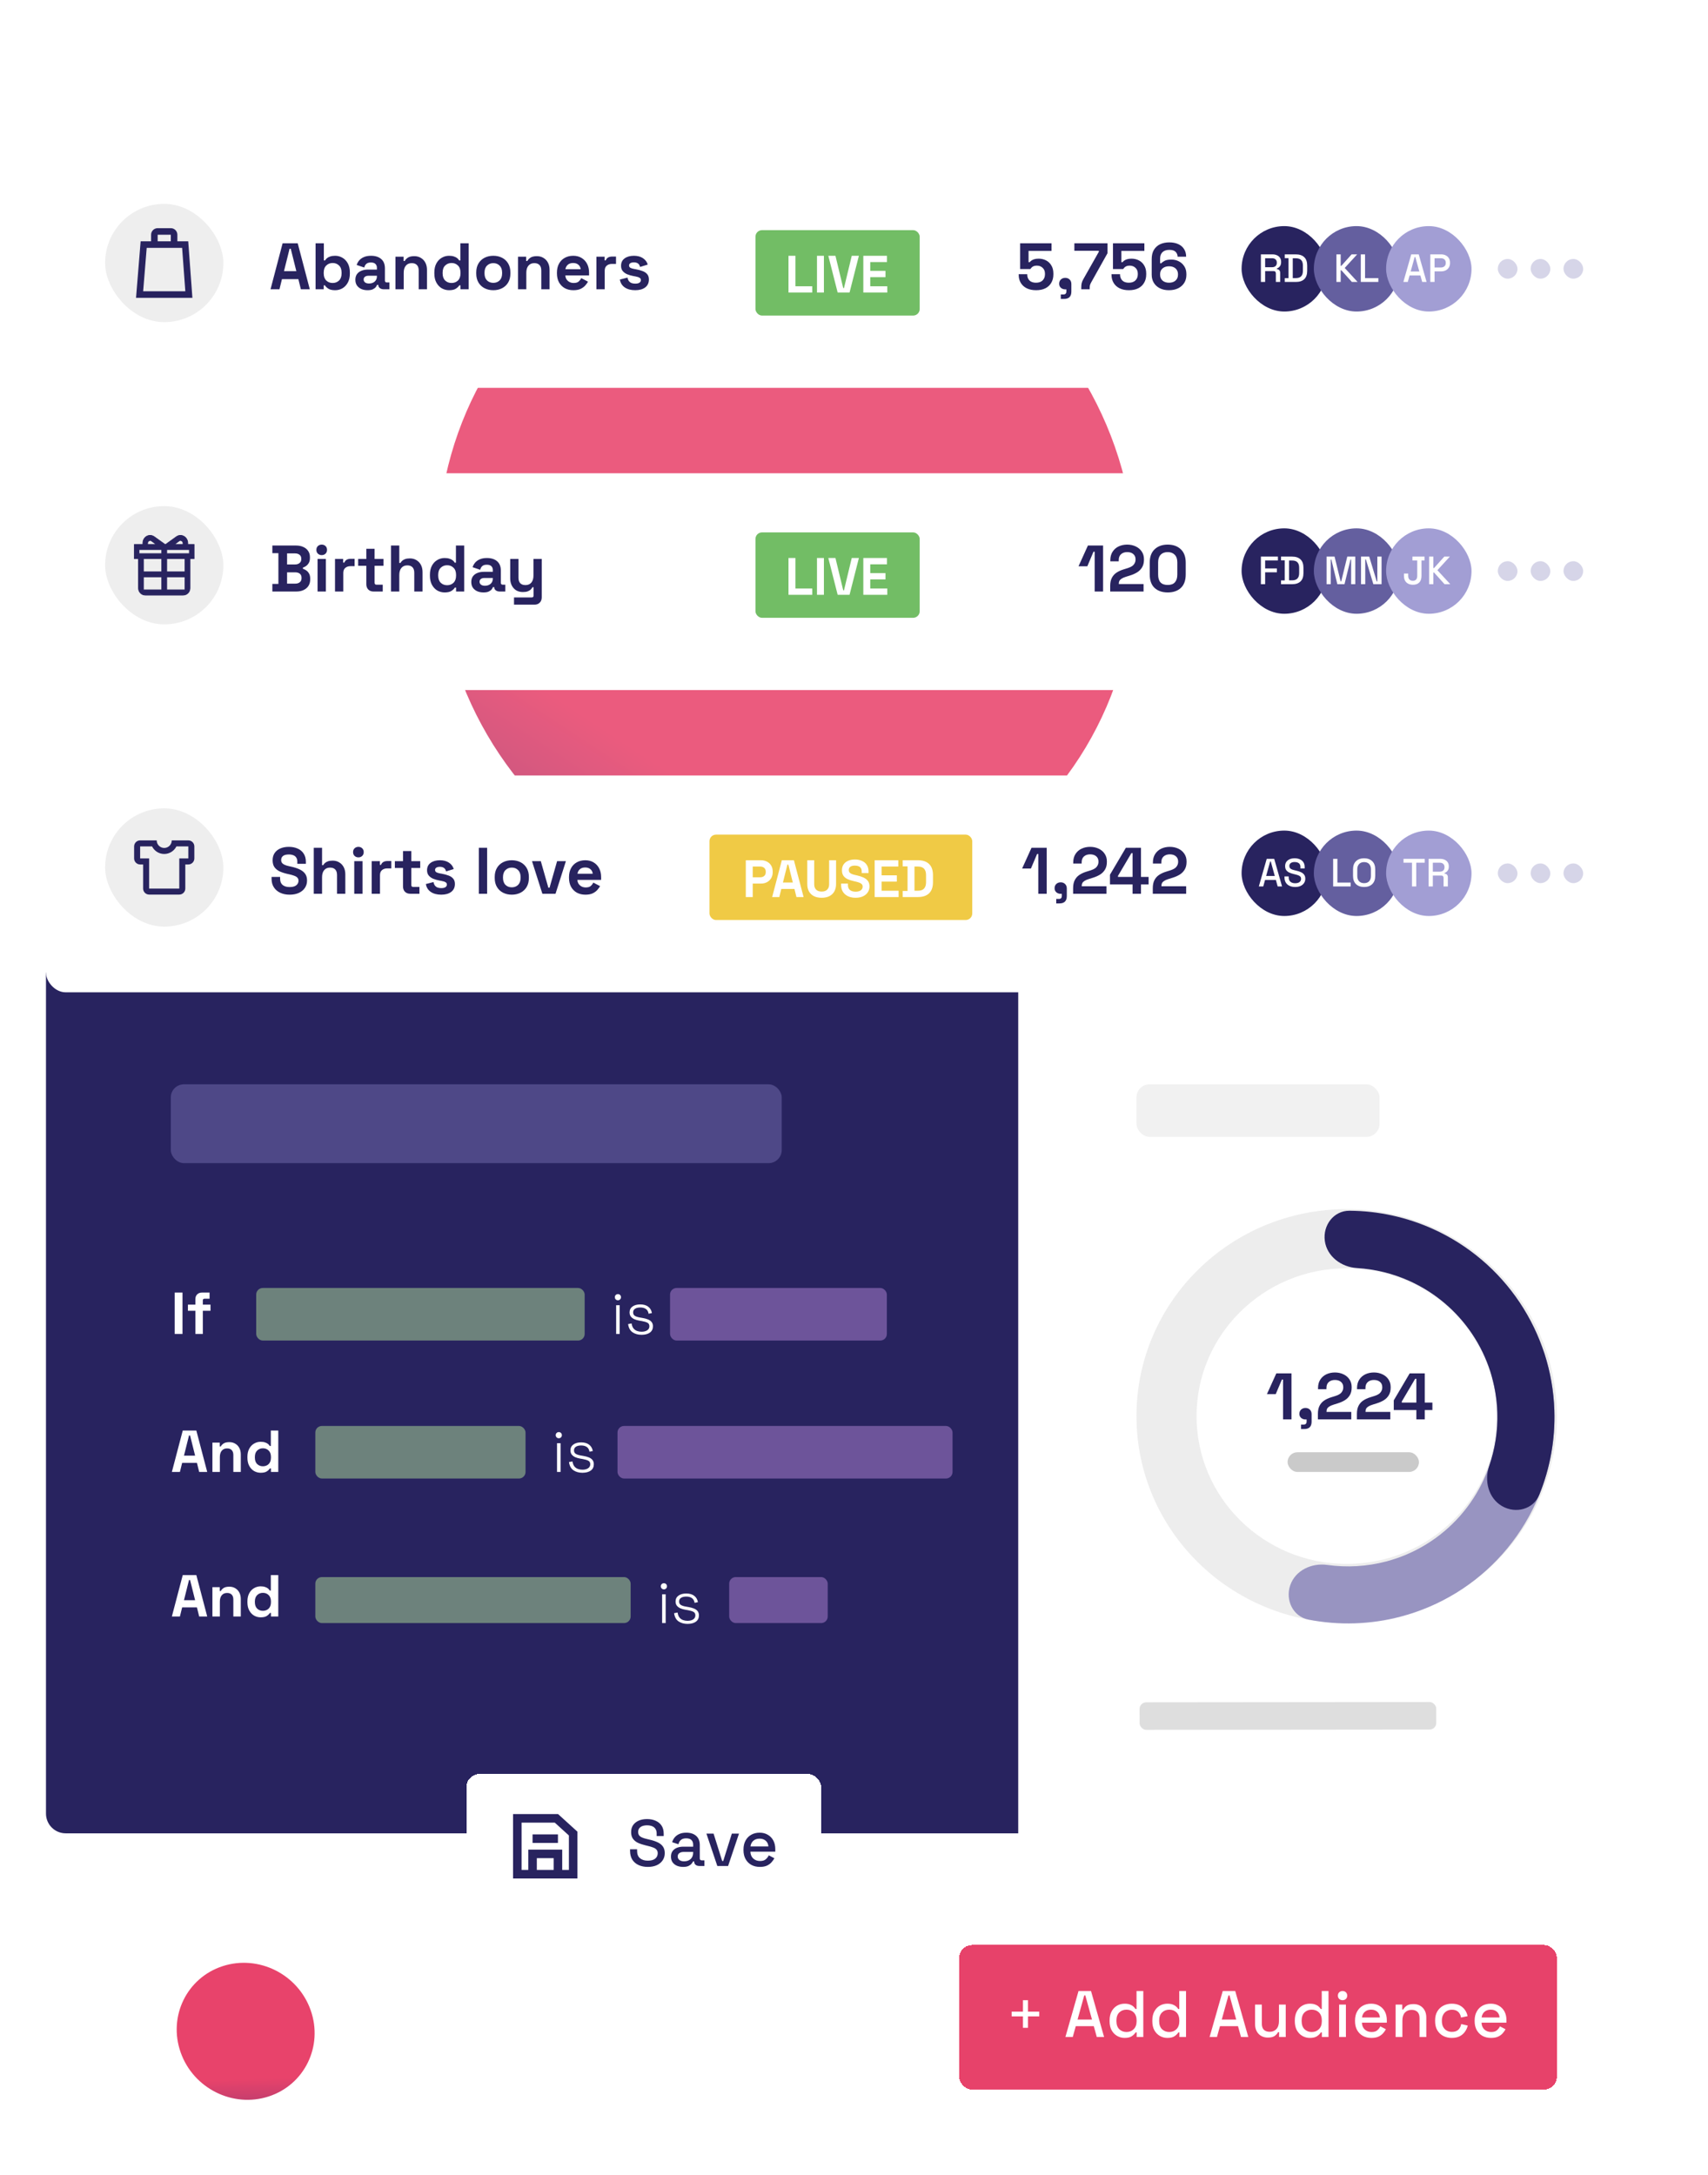 <svg width="260" height="331" viewBox="0 0 260 331" fill="none" xmlns="http://www.w3.org/2000/svg">
<g filter="url(#filter0_f_1628_21905)">
<circle r="53.5" transform="matrix(-0.274 0.962 -0.954 -0.298 119.72 85.114)" fill="url(#paint0_linear_1628_21905)" fill-opacity="0.87"/>
</g>
<g filter="url(#filter1_d_1628_21905)">
<path d="M155 146.029H253V274.029C253 275.686 251.657 277.029 250 277.029H155V146.029Z" fill="white"/>
</g>
<g filter="url(#filter2_d_1628_21905)">
<path d="M7 146.029H155V277.029H10C8.343 277.029 7 275.686 7 274.029V146.029Z" fill="#28235F"/>
</g>
<g filter="url(#filter3_d_1628_21905)">
<rect x="7" y="24.029" width="246" height="33" rx="3" fill="white"/>
</g>
<g filter="url(#filter4_d_1628_21905)">
<rect x="7" y="70.029" width="246" height="33" rx="3" fill="white"/>
</g>
<g filter="url(#filter5_d_1628_21905)">
<rect x="7" y="116.029" width="246" height="33" rx="3" fill="white"/>
</g>
<path d="M157.721 44.169C157.175 44.169 156.701 44.073 156.301 43.879C155.908 43.686 155.605 43.413 155.391 43.059C155.178 42.706 155.071 42.296 155.071 41.829V41.729H156.371V41.819C156.371 42.153 156.481 42.439 156.701 42.679C156.928 42.913 157.261 43.029 157.701 43.029C158.141 43.029 158.478 42.913 158.711 42.679C158.951 42.439 159.071 42.129 159.071 41.749V41.649C159.071 41.276 158.951 40.979 158.711 40.759C158.478 40.539 158.185 40.429 157.831 40.429C157.638 40.429 157.478 40.456 157.351 40.509C157.225 40.563 157.121 40.629 157.041 40.709C156.961 40.789 156.895 40.869 156.841 40.949H155.291V37.029H160.071V38.189H156.571V39.899H156.751C156.818 39.813 156.908 39.729 157.021 39.649C157.135 39.569 157.281 39.503 157.461 39.449C157.641 39.396 157.855 39.369 158.101 39.369C158.515 39.369 158.891 39.456 159.231 39.629C159.571 39.803 159.841 40.059 160.041 40.399C160.248 40.733 160.351 41.146 160.351 41.639V41.759C160.351 42.253 160.245 42.679 160.031 43.039C159.825 43.399 159.525 43.679 159.131 43.879C158.738 44.073 158.268 44.169 157.721 44.169ZM161.478 45.499V44.819H161.868C162.174 44.819 162.328 44.666 162.328 44.359V44.039H162.157C161.891 44.039 161.668 43.959 161.488 43.799C161.314 43.639 161.228 43.436 161.228 43.189C161.228 42.923 161.314 42.706 161.488 42.539C161.668 42.373 161.891 42.289 162.157 42.289C162.431 42.289 162.654 42.376 162.828 42.549C163.001 42.716 163.088 42.943 163.088 43.229V44.379C163.088 45.126 162.714 45.499 161.968 45.499H161.478ZM164.595 44.029V43.769C164.595 43.509 164.615 43.289 164.655 43.109C164.695 42.923 164.782 42.713 164.915 42.479L167.265 38.329V38.169H163.545V37.029H168.585V38.549L166.105 42.979C166.018 43.133 165.958 43.269 165.925 43.389C165.892 43.509 165.875 43.656 165.875 43.829V44.029H164.595ZM171.852 44.169C171.306 44.169 170.832 44.073 170.432 43.879C170.039 43.686 169.736 43.413 169.522 43.059C169.309 42.706 169.202 42.296 169.202 41.829V41.729H170.502V41.819C170.502 42.153 170.612 42.439 170.832 42.679C171.059 42.913 171.392 43.029 171.832 43.029C172.272 43.029 172.609 42.913 172.842 42.679C173.082 42.439 173.202 42.129 173.202 41.749V41.649C173.202 41.276 173.082 40.979 172.842 40.759C172.609 40.539 172.316 40.429 171.962 40.429C171.769 40.429 171.609 40.456 171.482 40.509C171.356 40.563 171.252 40.629 171.172 40.709C171.092 40.789 171.026 40.869 170.972 40.949H169.422V37.029H174.202V38.189H170.702V39.899H170.882C170.949 39.813 171.039 39.729 171.152 39.649C171.266 39.569 171.412 39.503 171.592 39.449C171.772 39.396 171.986 39.369 172.232 39.369C172.646 39.369 173.022 39.456 173.362 39.629C173.702 39.803 173.972 40.059 174.172 40.399C174.379 40.733 174.482 41.146 174.482 41.639V41.759C174.482 42.253 174.376 42.679 174.162 43.039C173.956 43.399 173.656 43.679 173.262 43.879C172.869 44.073 172.399 44.169 171.852 44.169ZM177.938 44.169C177.405 44.169 176.942 44.069 176.548 43.869C176.155 43.669 175.852 43.393 175.638 43.039C175.425 42.686 175.318 42.279 175.318 41.819V39.429C175.318 38.863 175.432 38.393 175.658 38.019C175.892 37.639 176.208 37.356 176.608 37.169C177.015 36.983 177.478 36.889 177.998 36.889C178.518 36.889 178.968 36.976 179.348 37.149C179.735 37.323 180.032 37.573 180.238 37.899C180.452 38.226 180.558 38.616 180.558 39.069H179.258C179.258 38.789 179.162 38.546 178.968 38.339C178.775 38.133 178.452 38.029 177.998 38.029C177.552 38.029 177.205 38.146 176.958 38.379C176.718 38.613 176.598 38.936 176.598 39.349V40.069H176.778C176.892 39.936 177.065 39.809 177.298 39.689C177.532 39.569 177.872 39.509 178.318 39.509C178.725 39.509 179.098 39.596 179.438 39.769C179.785 39.943 180.065 40.196 180.278 40.529C180.492 40.856 180.598 41.253 180.598 41.719V41.839C180.598 42.299 180.488 42.706 180.268 43.059C180.048 43.406 179.738 43.679 179.338 43.879C178.938 44.073 178.472 44.169 177.938 44.169ZM177.958 43.029C178.378 43.029 178.708 42.919 178.948 42.699C179.195 42.479 179.318 42.186 179.318 41.819V41.739C179.318 41.493 179.262 41.279 179.148 41.099C179.042 40.919 178.885 40.779 178.678 40.679C178.478 40.579 178.238 40.529 177.958 40.529C177.685 40.529 177.445 40.579 177.238 40.679C177.032 40.779 176.872 40.919 176.758 41.099C176.652 41.279 176.598 41.493 176.598 41.739V41.819C176.598 42.186 176.718 42.479 176.958 42.699C177.205 42.919 177.538 43.029 177.958 43.029Z" fill="#28235F"/>
<path d="M166.637 90.029V83.969H166.457L165.517 86.189H164.177L165.607 83.029H167.917V90.029H166.637ZM168.998 90.029V89.189C168.998 88.703 169.078 88.299 169.238 87.979C169.398 87.653 169.628 87.386 169.928 87.179C170.235 86.966 170.608 86.793 171.048 86.659L171.718 86.449C171.965 86.369 172.171 86.273 172.338 86.159C172.505 86.039 172.631 85.896 172.718 85.729C172.811 85.563 172.858 85.373 172.858 85.159V85.119C172.858 84.786 172.745 84.523 172.518 84.329C172.291 84.129 171.981 84.029 171.588 84.029C171.201 84.029 170.888 84.136 170.648 84.349C170.415 84.556 170.298 84.856 170.298 85.249V85.429H169.018V85.269C169.018 84.763 169.131 84.333 169.358 83.979C169.585 83.626 169.891 83.356 170.278 83.169C170.671 82.983 171.108 82.889 171.588 82.889C172.068 82.889 172.501 82.983 172.888 83.169C173.275 83.349 173.578 83.606 173.798 83.939C174.025 84.266 174.138 84.653 174.138 85.099V85.199C174.138 85.646 174.045 86.026 173.858 86.339C173.678 86.646 173.431 86.899 173.118 87.099C172.805 87.293 172.448 87.453 172.048 87.579L171.408 87.779C171.121 87.866 170.898 87.963 170.738 88.069C170.578 88.169 170.465 88.283 170.398 88.409C170.338 88.529 170.308 88.676 170.308 88.849V88.889H174.078V90.029H168.998ZM177.756 90.169C176.929 90.169 176.266 89.943 175.766 89.489C175.266 89.029 175.016 88.336 175.016 87.409V85.649C175.016 84.749 175.266 84.066 175.766 83.599C176.266 83.126 176.929 82.889 177.756 82.889C178.589 82.889 179.252 83.126 179.746 83.599C180.246 84.066 180.496 84.749 180.496 85.649V87.409C180.496 88.336 180.246 89.029 179.746 89.489C179.252 89.943 178.589 90.169 177.756 90.169ZM177.756 89.029C178.256 89.029 178.622 88.893 178.856 88.619C179.096 88.346 179.216 87.956 179.216 87.449V85.589C179.216 85.076 179.082 84.689 178.816 84.429C178.556 84.163 178.202 84.029 177.756 84.029C177.296 84.029 176.936 84.166 176.676 84.439C176.422 84.713 176.296 85.096 176.296 85.589V87.449C176.296 87.976 176.416 88.373 176.656 88.639C176.902 88.899 177.269 89.029 177.756 89.029Z" fill="#28235F"/>
<path d="M158.053 136.029V129.969H157.873L156.933 132.189H155.593L157.023 129.029H159.333V136.029H158.053ZM160.784 137.499V136.819H161.174C161.481 136.819 161.634 136.666 161.634 136.359V136.039H161.464C161.197 136.039 160.974 135.959 160.794 135.799C160.621 135.639 160.534 135.436 160.534 135.189C160.534 134.923 160.621 134.706 160.794 134.539C160.974 134.373 161.197 134.289 161.464 134.289C161.737 134.289 161.961 134.376 162.134 134.549C162.307 134.716 162.394 134.943 162.394 135.229V136.379C162.394 137.126 162.021 137.499 161.274 137.499H160.784ZM163.354 136.029V135.189C163.354 134.703 163.434 134.299 163.594 133.979C163.754 133.653 163.984 133.386 164.284 133.179C164.59 132.966 164.964 132.793 165.404 132.659L166.074 132.449C166.32 132.369 166.527 132.273 166.694 132.159C166.86 132.039 166.987 131.896 167.074 131.729C167.167 131.563 167.214 131.373 167.214 131.159V131.119C167.214 130.786 167.1 130.523 166.874 130.329C166.647 130.129 166.337 130.029 165.944 130.029C165.557 130.029 165.244 130.136 165.004 130.349C164.77 130.556 164.654 130.856 164.654 131.249V131.429H163.374V131.269C163.374 130.763 163.487 130.333 163.714 129.979C163.94 129.626 164.247 129.356 164.634 129.169C165.027 128.983 165.464 128.889 165.944 128.889C166.424 128.889 166.857 128.983 167.244 129.169C167.63 129.349 167.934 129.606 168.154 129.939C168.38 130.266 168.494 130.653 168.494 131.099V131.199C168.494 131.646 168.4 132.026 168.214 132.339C168.034 132.646 167.787 132.899 167.474 133.099C167.16 133.293 166.804 133.453 166.404 133.579L165.764 133.779C165.477 133.866 165.254 133.963 165.094 134.069C164.934 134.169 164.82 134.283 164.754 134.409C164.694 134.529 164.664 134.676 164.664 134.849V134.889H168.434V136.029H163.354ZM172.405 136.029V134.609H168.965V133.129L171.385 129.029H173.685V133.469H174.845V134.609H173.685V136.029H172.405ZM170.185 133.469H172.405V129.849H172.225L170.185 133.309V133.469ZM175.483 136.029V135.189C175.483 134.703 175.563 134.299 175.722 133.979C175.883 133.653 176.113 133.386 176.413 133.179C176.719 132.966 177.093 132.793 177.533 132.659L178.203 132.449C178.449 132.369 178.656 132.273 178.823 132.159C178.989 132.039 179.116 131.896 179.203 131.729C179.296 131.563 179.343 131.373 179.343 131.159V131.119C179.343 130.786 179.229 130.523 179.003 130.329C178.776 130.129 178.466 130.029 178.073 130.029C177.686 130.029 177.373 130.136 177.133 130.349C176.899 130.556 176.783 130.856 176.783 131.249V131.429H175.503V131.269C175.503 130.763 175.616 130.333 175.843 129.979C176.069 129.626 176.376 129.356 176.763 129.169C177.156 128.983 177.593 128.889 178.073 128.889C178.553 128.889 178.986 128.983 179.373 129.169C179.759 129.349 180.063 129.606 180.283 129.939C180.509 130.266 180.623 130.653 180.623 131.099V131.199C180.623 131.646 180.529 132.026 180.342 132.339C180.163 132.646 179.916 132.899 179.603 133.099C179.289 133.293 178.933 133.453 178.533 133.579L177.893 133.779C177.606 133.866 177.383 133.963 177.223 134.069C177.063 134.169 176.949 134.283 176.883 134.409C176.823 134.529 176.793 134.676 176.793 134.849V134.889H180.563V136.029H175.483Z" fill="#28235F"/>
<rect x="228" y="39.414" width="3" height="3" rx="1.5" fill="#7772B1" fill-opacity="0.3"/>
<rect x="228" y="85.414" width="3" height="3" rx="1.5" fill="#7772B1" fill-opacity="0.3"/>
<rect x="228" y="131.414" width="3" height="3" rx="1.5" fill="#7772B1" fill-opacity="0.3"/>
<rect x="233" y="39.414" width="3" height="3" rx="1.5" fill="#7772B1" fill-opacity="0.3"/>
<rect x="233" y="85.414" width="3" height="3" rx="1.5" fill="#7772B1" fill-opacity="0.3"/>
<rect x="233" y="131.414" width="3" height="3" rx="1.5" fill="#7772B1" fill-opacity="0.3"/>
<rect x="238" y="39.414" width="3" height="3" rx="1.5" fill="#7772B1" fill-opacity="0.3"/>
<rect x="238" y="85.414" width="3" height="3" rx="1.5" fill="#7772B1" fill-opacity="0.3"/>
<rect x="238" y="131.414" width="3" height="3" rx="1.5" fill="#7772B1" fill-opacity="0.3"/>
<rect x="189" y="34.414" width="13" height="13" rx="6.5" fill="#28235F"/>
<path d="M191.938 42.914V38.714H193.702C193.962 38.714 194.19 38.76 194.386 38.852C194.586 38.94 194.74 39.068 194.848 39.236C194.96 39.404 195.016 39.604 195.016 39.836V39.902C195.016 40.166 194.952 40.378 194.824 40.538C194.7 40.694 194.548 40.804 194.368 40.868V40.964C194.52 40.972 194.642 41.024 194.734 41.12C194.826 41.212 194.872 41.346 194.872 41.522V42.914H194.218V41.612C194.218 41.504 194.19 41.418 194.134 41.354C194.078 41.29 193.988 41.258 193.864 41.258H192.586V42.914H191.938ZM192.586 40.67H193.63C193.862 40.67 194.042 40.612 194.17 40.496C194.298 40.376 194.362 40.214 194.362 40.01V39.962C194.362 39.758 194.298 39.598 194.17 39.482C194.046 39.362 193.866 39.302 193.63 39.302H192.586V40.67ZM195.573 42.914V42.338H196.137V39.29H195.573V38.714H197.253C197.813 38.714 198.241 38.856 198.537 39.14C198.837 39.424 198.987 39.852 198.987 40.424V41.21C198.987 41.782 198.837 42.21 198.537 42.494C198.241 42.774 197.813 42.914 197.253 42.914H195.573ZM196.791 42.326H197.259C197.623 42.326 197.893 42.234 198.069 42.05C198.245 41.866 198.333 41.592 198.333 41.228V40.4C198.333 40.032 198.245 39.758 198.069 39.578C197.893 39.398 197.623 39.308 197.259 39.308H196.791V42.326Z" fill="white"/>
<rect x="189" y="80.414" width="13" height="13" rx="6.5" fill="#28235F"/>
<path d="M191.938 88.914V84.714H194.53V85.302H192.586V86.514H194.374V87.102H192.586V88.914H191.938ZM195.005 88.914V88.338H195.569V85.29H195.005V84.714H196.685C197.245 84.714 197.673 84.856 197.969 85.14C198.269 85.424 198.419 85.852 198.419 86.424V87.21C198.419 87.782 198.269 88.21 197.969 88.494C197.673 88.774 197.245 88.914 196.685 88.914H195.005ZM196.223 88.326H196.691C197.055 88.326 197.325 88.234 197.501 88.05C197.677 87.866 197.765 87.592 197.765 87.228V86.4C197.765 86.032 197.677 85.758 197.501 85.578C197.325 85.398 197.055 85.308 196.691 85.308H196.223V88.326Z" fill="white"/>
<rect x="189" y="126.414" width="13" height="13" rx="6.5" fill="#28235F"/>
<path d="M191.626 134.914L192.826 130.714H193.966L195.16 134.914H194.494L194.218 133.924H192.574L192.298 134.914H191.626ZM192.736 133.324H194.056L193.444 131.116H193.348L192.736 133.324ZM197.151 134.998C196.835 134.998 196.555 134.942 196.311 134.83C196.067 134.718 195.875 134.554 195.735 134.338C195.599 134.118 195.531 133.852 195.531 133.54V133.39H196.173V133.54C196.173 133.836 196.261 134.058 196.437 134.206C196.617 134.354 196.855 134.428 197.151 134.428C197.451 134.428 197.677 134.366 197.829 134.242C197.981 134.114 198.057 133.95 198.057 133.75C198.057 133.618 198.021 133.51 197.949 133.426C197.877 133.342 197.775 133.276 197.643 133.228C197.511 133.176 197.353 133.128 197.169 133.084L196.947 133.03C196.679 132.966 196.445 132.888 196.245 132.796C196.049 132.7 195.897 132.574 195.789 132.418C195.681 132.262 195.627 132.062 195.627 131.818C195.627 131.57 195.687 131.358 195.807 131.182C195.931 131.006 196.101 130.87 196.317 130.774C196.533 130.678 196.787 130.63 197.079 130.63C197.371 130.63 197.631 130.68 197.859 130.78C198.091 130.88 198.273 131.028 198.405 131.224C198.537 131.42 198.603 131.666 198.603 131.962V132.178H197.961V131.962C197.961 131.782 197.923 131.636 197.847 131.524C197.775 131.412 197.673 131.33 197.541 131.278C197.409 131.226 197.255 131.2 197.079 131.2C196.823 131.2 196.623 131.254 196.479 131.362C196.339 131.466 196.269 131.612 196.269 131.8C196.269 131.928 196.299 132.034 196.359 132.118C196.423 132.198 196.515 132.264 196.635 132.316C196.755 132.368 196.905 132.414 197.085 132.454L197.307 132.508C197.579 132.568 197.819 132.646 198.027 132.742C198.235 132.834 198.399 132.96 198.519 133.12C198.639 133.28 198.699 133.486 198.699 133.738C198.699 133.99 198.635 134.21 198.507 134.398C198.383 134.586 198.205 134.734 197.973 134.842C197.741 134.946 197.467 134.998 197.151 134.998Z" fill="white"/>
<rect x="200" y="34.414" width="13" height="13" rx="6.5" fill="#645F9F"/>
<path d="M203.438 42.914V38.714H204.086V40.46H204.182L205.748 38.714H206.594L204.698 40.784L206.66 42.914H205.79L204.182 41.132H204.086V42.914H203.438ZM207.147 42.914V38.714H207.795V42.326H209.817V42.914H207.147Z" fill="white"/>
<rect x="200" y="80.414" width="13" height="13" rx="6.5" fill="#645F9F"/>
<path d="M201.938 88.914V84.714H203.156L204.074 88.482H204.17L205.088 84.714H206.306V88.914H205.676V85.17H205.58L204.668 88.914H203.576L202.664 85.17H202.568V88.914H201.938ZM207.182 88.914V84.714H208.43L209.57 88.482H209.666V84.714H210.308V88.914H209.06L207.92 85.14H207.824V88.914H207.182Z" fill="white"/>
<rect x="200" y="126.414" width="13" height="13" rx="6.5" fill="#645F9F"/>
<path d="M202.938 134.914V130.714H203.586V134.326H205.608V134.914H202.938ZM207.651 134.998C207.135 134.998 206.725 134.854 206.421 134.566C206.117 134.274 205.965 133.854 205.965 133.306V132.322C205.965 131.774 206.117 131.356 206.421 131.068C206.725 130.776 207.135 130.63 207.651 130.63C208.167 130.63 208.577 130.776 208.881 131.068C209.189 131.356 209.343 131.774 209.343 132.322V133.306C209.343 133.854 209.189 134.274 208.881 134.566C208.577 134.854 208.167 134.998 207.651 134.998ZM207.651 134.416C207.983 134.416 208.239 134.32 208.419 134.128C208.599 133.932 208.689 133.666 208.689 133.33V132.298C208.689 131.962 208.599 131.698 208.419 131.506C208.239 131.31 207.983 131.212 207.651 131.212C207.327 131.212 207.073 131.31 206.889 131.506C206.705 131.698 206.613 131.962 206.613 132.298V133.33C206.613 133.666 206.705 133.932 206.889 134.128C207.073 134.32 207.327 134.416 207.651 134.416Z" fill="white"/>
<rect x="211" y="34.414" width="13" height="13" rx="6.5" fill="#A29ED4"/>
<path d="M213.626 42.914L214.826 38.714H215.966L217.16 42.914H216.494L216.218 41.924H214.574L214.298 42.914H213.626ZM214.736 41.324H216.056L215.444 39.116H215.348L214.736 41.324ZM217.729 42.914V38.714H219.397C219.653 38.714 219.881 38.766 220.081 38.87C220.285 38.97 220.443 39.114 220.555 39.302C220.671 39.486 220.729 39.708 220.729 39.968V40.046C220.729 40.306 220.669 40.53 220.549 40.718C220.433 40.906 220.275 41.05 220.075 41.15C219.875 41.25 219.649 41.3 219.397 41.3H218.377V42.914H217.729ZM218.377 40.712H219.331C219.559 40.712 219.741 40.652 219.877 40.532C220.013 40.412 220.081 40.248 220.081 40.04V39.98C220.081 39.768 220.013 39.602 219.877 39.482C219.741 39.362 219.559 39.302 219.331 39.302H218.377V40.712Z" fill="white"/>
<rect x="211" y="80.414" width="13" height="13" rx="6.5" fill="#A29ED4"/>
<path d="M215.09 88.998C214.67 88.998 214.336 88.882 214.088 88.65C213.84 88.414 213.716 88.082 213.716 87.654V87.294H214.364V87.654C214.364 87.878 214.424 88.058 214.544 88.194C214.668 88.326 214.846 88.392 215.078 88.392C215.302 88.392 215.468 88.326 215.576 88.194C215.684 88.062 215.738 87.882 215.738 87.654V85.302H215.006V84.714H216.854V85.302H216.386V87.654C216.386 88.09 216.272 88.424 216.044 88.656C215.82 88.884 215.502 88.998 215.09 88.998ZM217.547 88.914V84.714H218.195V86.46H218.291L219.857 84.714H220.703L218.807 86.784L220.769 88.914H219.899L218.291 87.132H218.195V88.914H217.547Z" fill="white"/>
<rect x="211" y="126.414" width="13" height="13" rx="6.5" fill="#A29ED4"/>
<path d="M214.94 134.914V131.302H213.65V130.714H216.878V131.302H215.588V134.914H214.94ZM217.465 134.914V130.714H219.229C219.489 130.714 219.717 130.76 219.913 130.852C220.113 130.94 220.267 131.068 220.375 131.236C220.487 131.404 220.543 131.604 220.543 131.836V131.902C220.543 132.166 220.479 132.378 220.351 132.538C220.227 132.694 220.075 132.804 219.895 132.868V132.964C220.047 132.972 220.169 133.024 220.261 133.12C220.353 133.212 220.399 133.346 220.399 133.522V134.914H219.745V133.612C219.745 133.504 219.717 133.418 219.661 133.354C219.605 133.29 219.515 133.258 219.391 133.258H218.113V134.914H217.465ZM218.113 132.67H219.157C219.389 132.67 219.569 132.612 219.697 132.496C219.825 132.376 219.889 132.214 219.889 132.01V131.962C219.889 131.758 219.825 131.598 219.697 131.482C219.573 131.362 219.393 131.302 219.157 131.302H218.113V132.67Z" fill="white"/>
<rect x="115" y="35.029" width="25" height="13" rx="1" fill="#66B858" fill-opacity="0.92"/>
<path d="M120.028 44.529V38.929H121.084V43.569H123.644V44.529H120.028ZM124.364 44.529V38.929H125.42V44.529H124.364ZM127.513 44.529L126.089 38.929H127.177L128.361 43.849H128.473L129.657 38.929H130.745L129.321 44.529H127.513ZM131.419 44.529V38.929H135.019V39.889H132.475V41.225H134.795V42.185H132.475V43.569H135.067V44.529H131.419Z" fill="white"/>
<rect x="115" y="81.029" width="25" height="13" rx="1" fill="#66B858" fill-opacity="0.92"/>
<path d="M120.028 90.529V84.929H121.084V89.569H123.644V90.529H120.028ZM124.364 90.529V84.929H125.42V90.529H124.364ZM127.513 90.529L126.089 84.929H127.177L128.361 89.849H128.473L129.657 84.929H130.745L129.321 90.529H127.513ZM131.419 90.529V84.929H135.019V85.889H132.475V87.225H134.795V88.185H132.475V89.569H135.067V90.529H131.419Z" fill="white"/>
<rect x="108" y="127.028" width="40" height="13" rx="1" fill="#EFC636" fill-opacity="0.92"/>
<path d="M113.528 136.528V130.928H115.832C116.184 130.928 116.493 131 116.76 131.144C117.032 131.283 117.243 131.48 117.392 131.736C117.547 131.992 117.624 132.296 117.624 132.648V132.76C117.624 133.107 117.544 133.411 117.384 133.672C117.229 133.928 117.016 134.128 116.744 134.272C116.477 134.411 116.173 134.48 115.832 134.48H114.584V136.528H113.528ZM114.584 133.52H115.728C115.979 133.52 116.181 133.451 116.336 133.312C116.491 133.174 116.568 132.984 116.568 132.744V132.664C116.568 132.424 116.491 132.235 116.336 132.096C116.181 131.958 115.979 131.888 115.728 131.888H114.584V133.52ZM117.542 136.528L119.014 130.928H120.854L122.326 136.528H121.238L120.934 135.296H118.934L118.63 136.528H117.542ZM119.182 134.32H120.686L120.006 131.592H119.862L119.182 134.32ZM125.079 136.64C124.62 136.64 124.225 136.558 123.895 136.392C123.569 136.222 123.319 135.982 123.143 135.672C122.972 135.358 122.887 134.987 122.887 134.56V130.928H123.943V134.592C123.943 134.934 124.039 135.203 124.231 135.4C124.428 135.598 124.711 135.696 125.079 135.696C125.447 135.696 125.727 135.598 125.919 135.4C126.116 135.203 126.215 134.934 126.215 134.592V130.928H127.271V134.56C127.271 134.987 127.183 135.358 127.007 135.672C126.836 135.982 126.585 136.222 126.255 136.392C125.929 136.558 125.537 136.64 125.079 136.64ZM130.238 136.64C129.806 136.64 129.424 136.563 129.094 136.408C128.763 136.254 128.504 136.032 128.318 135.744C128.131 135.456 128.038 135.11 128.038 134.704V134.48H129.078V134.704C129.078 135.04 129.182 135.294 129.39 135.464C129.598 135.63 129.88 135.712 130.238 135.712C130.6 135.712 130.87 135.64 131.046 135.496C131.227 135.352 131.318 135.168 131.318 134.944C131.318 134.79 131.272 134.664 131.182 134.568C131.096 134.472 130.968 134.395 130.798 134.336C130.632 134.272 130.43 134.214 130.19 134.16L130.006 134.12C129.622 134.035 129.291 133.928 129.014 133.8C128.742 133.667 128.531 133.494 128.382 133.28C128.238 133.067 128.166 132.79 128.166 132.448C128.166 132.107 128.246 131.816 128.406 131.576C128.571 131.331 128.8 131.144 129.094 131.016C129.392 130.883 129.742 130.816 130.142 130.816C130.542 130.816 130.896 130.886 131.206 131.024C131.52 131.158 131.766 131.36 131.942 131.632C132.123 131.899 132.214 132.235 132.214 132.64V132.88H131.174V132.64C131.174 132.427 131.131 132.256 131.046 132.128C130.966 131.995 130.848 131.899 130.694 131.84C130.539 131.776 130.355 131.744 130.142 131.744C129.822 131.744 129.584 131.806 129.43 131.928C129.28 132.046 129.206 132.208 129.206 132.416C129.206 132.555 129.24 132.672 129.31 132.768C129.384 132.864 129.494 132.944 129.638 133.008C129.782 133.072 129.966 133.128 130.19 133.176L130.374 133.216C130.774 133.302 131.12 133.411 131.414 133.544C131.712 133.678 131.944 133.854 132.11 134.072C132.275 134.291 132.358 134.571 132.358 134.912C132.358 135.254 132.27 135.555 132.094 135.816C131.923 136.072 131.678 136.275 131.358 136.424C131.043 136.568 130.67 136.64 130.238 136.64ZM133.145 136.528V130.928H136.745V131.888H134.201V133.224H136.521V134.184H134.201V135.568H136.793V136.528H133.145ZM137.415 136.528V135.6H138.151V131.856H137.415V130.928H139.719C140.471 130.928 141.042 131.12 141.431 131.504C141.826 131.883 142.023 132.448 142.023 133.2V134.256C142.023 135.008 141.826 135.576 141.431 135.96C141.042 136.339 140.471 136.528 139.719 136.528H137.415ZM139.207 135.568H139.735C140.162 135.568 140.474 135.456 140.671 135.232C140.868 135.008 140.967 134.694 140.967 134.288V133.168C140.967 132.758 140.868 132.443 140.671 132.224C140.474 132 140.162 131.888 139.735 131.888H139.207V135.568Z" fill="white"/>
<path d="M41.18 44.029L43.02 37.029H45.32L47.16 44.029H45.8L45.42 42.489H42.92L42.54 44.029H41.18ZM43.23 41.269H45.11L44.26 37.859H44.08L43.23 41.269ZM51.018 44.169C50.571 44.169 50.228 44.093 49.988 43.939C49.748 43.786 49.571 43.616 49.458 43.429H49.278V44.029H48.038V37.029H49.298V39.639H49.478C49.551 39.519 49.648 39.406 49.768 39.299C49.895 39.193 50.058 39.106 50.258 39.039C50.465 38.966 50.718 38.929 51.018 38.929C51.418 38.929 51.788 39.029 52.128 39.229C52.468 39.423 52.741 39.709 52.948 40.089C53.155 40.469 53.258 40.929 53.258 41.469V41.629C53.258 42.169 53.155 42.629 52.948 43.009C52.741 43.389 52.468 43.679 52.128 43.879C51.788 44.073 51.418 44.169 51.018 44.169ZM50.638 43.069C51.025 43.069 51.348 42.946 51.608 42.699C51.868 42.446 51.998 42.079 51.998 41.599V41.499C51.998 41.019 51.868 40.656 51.608 40.409C51.355 40.156 51.031 40.029 50.638 40.029C50.251 40.029 49.928 40.156 49.668 40.409C49.408 40.656 49.278 41.019 49.278 41.499V41.599C49.278 42.079 49.408 42.446 49.668 42.699C49.928 42.946 50.251 43.069 50.638 43.069ZM55.955 44.169C55.602 44.169 55.285 44.109 55.005 43.989C54.725 43.863 54.502 43.683 54.335 43.449C54.175 43.209 54.095 42.919 54.095 42.579C54.095 42.239 54.175 41.956 54.335 41.729C54.502 41.496 54.728 41.323 55.015 41.209C55.308 41.089 55.642 41.029 56.015 41.029H57.375V40.749C57.375 40.516 57.301 40.326 57.155 40.179C57.008 40.026 56.775 39.949 56.455 39.949C56.142 39.949 55.908 40.023 55.755 40.169C55.602 40.309 55.502 40.493 55.455 40.719L54.295 40.329C54.375 40.076 54.502 39.846 54.675 39.639C54.855 39.426 55.092 39.256 55.385 39.129C55.685 38.996 56.048 38.929 56.475 38.929C57.128 38.929 57.645 39.093 58.025 39.419C58.405 39.746 58.595 40.219 58.595 40.839V42.689C58.595 42.889 58.688 42.989 58.875 42.989H59.275V44.029H58.435C58.188 44.029 57.985 43.969 57.825 43.849C57.665 43.729 57.585 43.569 57.585 43.369V43.359H57.395C57.368 43.439 57.308 43.546 57.215 43.679C57.121 43.806 56.975 43.919 56.775 44.019C56.575 44.119 56.301 44.169 55.955 44.169ZM56.175 43.149C56.528 43.149 56.815 43.053 57.035 42.859C57.261 42.659 57.375 42.396 57.375 42.069V41.969H56.105C55.871 41.969 55.688 42.019 55.555 42.119C55.422 42.219 55.355 42.359 55.355 42.539C55.355 42.719 55.425 42.866 55.565 42.979C55.705 43.093 55.908 43.149 56.175 43.149ZM60.196 44.029V39.069H61.436V39.719H61.616C61.696 39.546 61.846 39.383 62.066 39.229C62.286 39.069 62.619 38.989 63.066 38.989C63.453 38.989 63.789 39.079 64.076 39.259C64.369 39.433 64.596 39.676 64.756 39.989C64.916 40.296 64.996 40.656 64.996 41.069V44.029H63.736V41.169C63.736 40.796 63.643 40.516 63.456 40.329C63.276 40.143 63.016 40.049 62.676 40.049C62.289 40.049 61.989 40.179 61.776 40.439C61.563 40.693 61.456 41.049 61.456 41.509V44.029H60.196ZM68.358 44.169C67.965 44.169 67.595 44.073 67.248 43.879C66.908 43.679 66.635 43.389 66.428 43.009C66.222 42.629 66.118 42.169 66.118 41.629V41.469C66.118 40.929 66.222 40.469 66.428 40.089C66.635 39.709 66.908 39.423 67.248 39.229C67.588 39.029 67.958 38.929 68.358 38.929C68.658 38.929 68.908 38.966 69.108 39.039C69.315 39.106 69.481 39.193 69.608 39.299C69.735 39.406 69.832 39.519 69.898 39.639H70.078V37.029H71.338V44.029H70.098V43.429H69.918C69.805 43.616 69.628 43.786 69.388 43.939C69.155 44.093 68.811 44.169 68.358 44.169ZM68.738 43.069C69.125 43.069 69.448 42.946 69.708 42.699C69.968 42.446 70.098 42.079 70.098 41.599V41.499C70.098 41.019 69.968 40.656 69.708 40.409C69.455 40.156 69.132 40.029 68.738 40.029C68.352 40.029 68.028 40.156 67.768 40.409C67.508 40.656 67.378 41.019 67.378 41.499V41.599C67.378 42.079 67.508 42.446 67.768 42.699C68.028 42.946 68.352 43.069 68.738 43.069ZM75.095 44.169C74.602 44.169 74.159 44.069 73.765 43.869C73.372 43.669 73.062 43.379 72.835 42.999C72.609 42.619 72.495 42.163 72.495 41.629V41.469C72.495 40.936 72.609 40.479 72.835 40.099C73.062 39.719 73.372 39.429 73.765 39.229C74.159 39.029 74.602 38.929 75.095 38.929C75.588 38.929 76.032 39.029 76.425 39.229C76.819 39.429 77.129 39.719 77.355 40.099C77.582 40.479 77.695 40.936 77.695 41.469V41.629C77.695 42.163 77.582 42.619 77.355 42.999C77.129 43.379 76.819 43.669 76.425 43.869C76.032 44.069 75.588 44.169 75.095 44.169ZM75.095 43.049C75.482 43.049 75.802 42.926 76.055 42.679C76.308 42.426 76.435 42.066 76.435 41.599V41.499C76.435 41.033 76.308 40.676 76.055 40.429C75.808 40.176 75.489 40.049 75.095 40.049C74.709 40.049 74.388 40.176 74.135 40.429C73.882 40.676 73.755 41.033 73.755 41.499V41.599C73.755 42.066 73.882 42.426 74.135 42.679C74.388 42.926 74.709 43.049 75.095 43.049ZM78.858 44.029V39.069H80.098V39.719H80.278C80.358 39.546 80.508 39.383 80.728 39.229C80.948 39.069 81.281 38.989 81.728 38.989C82.115 38.989 82.451 39.079 82.738 39.259C83.031 39.433 83.258 39.676 83.418 39.989C83.578 40.296 83.658 40.656 83.658 41.069V44.029H82.398V41.169C82.398 40.796 82.305 40.516 82.118 40.329C81.938 40.143 81.678 40.049 81.338 40.049C80.951 40.049 80.651 40.179 80.438 40.439C80.225 40.693 80.118 41.049 80.118 41.509V44.029H78.858ZM87.28 44.169C86.787 44.169 86.35 44.066 85.97 43.859C85.597 43.646 85.304 43.349 85.09 42.969C84.884 42.583 84.78 42.129 84.78 41.609V41.489C84.78 40.969 84.884 40.519 85.09 40.139C85.297 39.753 85.587 39.456 85.96 39.249C86.334 39.036 86.767 38.929 87.26 38.929C87.747 38.929 88.17 39.039 88.53 39.259C88.89 39.473 89.17 39.773 89.37 40.159C89.57 40.539 89.67 40.983 89.67 41.489V41.919H86.06C86.074 42.259 86.2 42.536 86.44 42.749C86.68 42.963 86.974 43.069 87.32 43.069C87.674 43.069 87.934 42.993 88.1 42.839C88.267 42.686 88.394 42.516 88.48 42.329L89.51 42.869C89.417 43.043 89.28 43.233 89.1 43.439C88.927 43.639 88.694 43.813 88.4 43.959C88.107 44.099 87.734 44.169 87.28 44.169ZM86.07 40.979H88.39C88.364 40.693 88.247 40.463 88.04 40.289C87.84 40.116 87.577 40.029 87.25 40.029C86.91 40.029 86.64 40.116 86.44 40.289C86.24 40.463 86.117 40.693 86.07 40.979ZM90.792 44.029V39.069H92.032V39.629H92.212C92.285 39.429 92.405 39.283 92.572 39.189C92.745 39.096 92.945 39.049 93.172 39.049H93.772V40.169H93.152C92.832 40.169 92.569 40.256 92.362 40.429C92.155 40.596 92.052 40.856 92.052 41.209V44.029H90.792ZM96.7 44.169C96.053 44.169 95.523 44.029 95.109 43.749C94.696 43.469 94.446 43.069 94.359 42.549L95.519 42.249C95.566 42.483 95.643 42.666 95.749 42.799C95.863 42.933 95.999 43.029 96.159 43.089C96.326 43.143 96.506 43.169 96.7 43.169C96.993 43.169 97.21 43.119 97.35 43.019C97.49 42.913 97.559 42.783 97.559 42.629C97.559 42.476 97.493 42.359 97.359 42.279C97.226 42.193 97.013 42.123 96.719 42.069L96.439 42.019C96.093 41.953 95.776 41.863 95.49 41.749C95.203 41.629 94.973 41.466 94.799 41.259C94.626 41.053 94.54 40.786 94.54 40.459C94.54 39.966 94.719 39.589 95.079 39.329C95.439 39.063 95.913 38.929 96.499 38.929C97.053 38.929 97.513 39.053 97.879 39.299C98.246 39.546 98.486 39.869 98.6 40.269L97.43 40.629C97.376 40.376 97.266 40.196 97.1 40.089C96.939 39.983 96.74 39.929 96.499 39.929C96.26 39.929 96.076 39.973 95.95 40.059C95.823 40.139 95.76 40.253 95.76 40.399C95.76 40.559 95.826 40.679 95.96 40.759C96.093 40.833 96.273 40.889 96.499 40.929L96.779 40.979C97.153 41.046 97.49 41.136 97.79 41.249C98.096 41.356 98.336 41.513 98.51 41.719C98.689 41.919 98.779 42.193 98.779 42.539C98.779 43.059 98.59 43.463 98.21 43.749C97.836 44.029 97.333 44.169 96.7 44.169Z" fill="#28235F"/>
<path d="M41.46 90.029V88.869H42.38V84.189H41.46V83.029H45.06C45.487 83.029 45.857 83.103 46.17 83.249C46.49 83.389 46.737 83.593 46.91 83.859C47.09 84.119 47.18 84.433 47.18 84.799V84.899C47.18 85.219 47.12 85.483 47 85.689C46.88 85.889 46.737 86.046 46.57 86.159C46.41 86.266 46.257 86.343 46.11 86.389V86.569C46.257 86.609 46.417 86.686 46.59 86.799C46.763 86.906 46.91 87.063 47.03 87.269C47.157 87.476 47.22 87.746 47.22 88.079V88.179C47.22 88.566 47.13 88.899 46.95 89.179C46.77 89.453 46.52 89.663 46.2 89.809C45.887 89.956 45.52 90.029 45.1 90.029H41.46ZM43.7 88.829H44.94C45.227 88.829 45.457 88.759 45.63 88.619C45.81 88.479 45.9 88.279 45.9 88.019V87.919C45.9 87.659 45.813 87.459 45.64 87.319C45.467 87.179 45.233 87.109 44.94 87.109H43.7V88.829ZM43.7 85.909H44.92C45.193 85.909 45.417 85.839 45.59 85.699C45.77 85.559 45.86 85.366 45.86 85.119V85.019C45.86 84.766 45.773 84.573 45.6 84.439C45.427 84.299 45.2 84.229 44.92 84.229H43.7V85.909ZM48.341 90.029V85.069H49.601V90.029H48.341ZM48.971 84.489C48.744 84.489 48.551 84.416 48.391 84.269C48.237 84.123 48.161 83.929 48.161 83.689C48.161 83.449 48.237 83.256 48.391 83.109C48.551 82.963 48.744 82.889 48.971 82.889C49.204 82.889 49.397 82.963 49.551 83.109C49.704 83.256 49.781 83.449 49.781 83.689C49.781 83.929 49.704 84.123 49.551 84.269C49.397 84.416 49.204 84.489 48.971 84.489ZM50.997 90.029V85.069H52.237V85.629H52.417C52.49 85.429 52.61 85.283 52.777 85.189C52.95 85.096 53.15 85.049 53.377 85.049H53.977V86.169H53.357C53.037 86.169 52.773 86.256 52.567 86.429C52.36 86.596 52.257 86.856 52.257 87.209V90.029H50.997ZM56.862 90.029C56.535 90.029 56.268 89.929 56.062 89.729C55.862 89.523 55.762 89.249 55.762 88.909V86.109H54.522V85.069H55.762V83.529H57.022V85.069H58.382V86.109H57.022V88.689C57.022 88.889 57.115 88.989 57.302 88.989H58.262V90.029H56.862ZM59.522 90.029V83.029H60.782V85.679H60.962C61.016 85.573 61.099 85.466 61.212 85.359C61.326 85.253 61.476 85.166 61.662 85.099C61.856 85.026 62.099 84.989 62.392 84.989C62.779 84.989 63.116 85.079 63.402 85.259C63.696 85.433 63.922 85.676 64.082 85.989C64.242 86.296 64.322 86.656 64.322 87.069V90.029H63.062V87.169C63.062 86.796 62.969 86.516 62.782 86.329C62.602 86.143 62.342 86.049 62.002 86.049C61.616 86.049 61.316 86.179 61.102 86.439C60.889 86.693 60.782 87.049 60.782 87.509V90.029H59.522ZM67.684 90.169C67.291 90.169 66.921 90.073 66.574 89.879C66.234 89.679 65.961 89.389 65.754 89.009C65.548 88.629 65.444 88.169 65.444 87.629V87.469C65.444 86.929 65.548 86.469 65.754 86.089C65.961 85.709 66.234 85.423 66.574 85.229C66.914 85.029 67.284 84.929 67.684 84.929C67.984 84.929 68.234 84.966 68.434 85.039C68.641 85.106 68.808 85.193 68.934 85.299C69.061 85.406 69.158 85.519 69.224 85.639H69.404V83.029H70.664V90.029H69.424V89.429H69.244C69.131 89.616 68.954 89.786 68.714 89.939C68.481 90.093 68.138 90.169 67.684 90.169ZM68.064 89.069C68.451 89.069 68.774 88.946 69.034 88.699C69.294 88.446 69.424 88.079 69.424 87.599V87.499C69.424 87.019 69.294 86.656 69.034 86.409C68.781 86.156 68.458 86.029 68.064 86.029C67.678 86.029 67.354 86.156 67.094 86.409C66.834 86.656 66.704 87.019 66.704 87.499V87.599C66.704 88.079 66.834 88.446 67.094 88.699C67.354 88.946 67.678 89.069 68.064 89.069ZM73.601 90.169C73.248 90.169 72.931 90.109 72.651 89.989C72.371 89.863 72.148 89.683 71.981 89.449C71.821 89.209 71.741 88.919 71.741 88.579C71.741 88.239 71.821 87.956 71.981 87.729C72.148 87.496 72.375 87.323 72.661 87.209C72.955 87.089 73.288 87.029 73.661 87.029H75.021V86.749C75.021 86.516 74.948 86.326 74.801 86.179C74.655 86.026 74.421 85.949 74.101 85.949C73.788 85.949 73.555 86.023 73.401 86.169C73.248 86.309 73.148 86.493 73.101 86.719L71.941 86.329C72.021 86.076 72.148 85.846 72.321 85.639C72.501 85.426 72.738 85.256 73.031 85.129C73.331 84.996 73.695 84.929 74.121 84.929C74.775 84.929 75.291 85.093 75.671 85.419C76.051 85.746 76.241 86.219 76.241 86.839V88.689C76.241 88.889 76.335 88.989 76.521 88.989H76.921V90.029H76.081C75.835 90.029 75.631 89.969 75.471 89.849C75.311 89.729 75.231 89.569 75.231 89.369V89.359H75.041C75.015 89.439 74.955 89.546 74.861 89.679C74.768 89.806 74.621 89.919 74.421 90.019C74.221 90.119 73.948 90.169 73.601 90.169ZM73.821 89.149C74.175 89.149 74.461 89.053 74.681 88.859C74.908 88.659 75.021 88.396 75.021 88.069V87.969H73.751C73.518 87.969 73.335 88.019 73.201 88.119C73.068 88.219 73.001 88.359 73.001 88.539C73.001 88.719 73.071 88.866 73.211 88.979C73.351 89.093 73.555 89.149 73.821 89.149ZM78.246 92.029V90.929H80.946C81.132 90.929 81.226 90.829 81.226 90.629V89.379H81.046C80.993 89.493 80.909 89.606 80.796 89.719C80.683 89.833 80.529 89.926 80.336 89.999C80.142 90.073 79.896 90.109 79.596 90.109C79.209 90.109 78.869 90.023 78.576 89.849C78.289 89.669 78.066 89.423 77.906 89.109C77.746 88.796 77.666 88.436 77.666 88.029V85.069H78.926V87.929C78.926 88.303 79.016 88.583 79.196 88.769C79.382 88.956 79.646 89.049 79.986 89.049C80.373 89.049 80.672 88.923 80.886 88.669C81.099 88.409 81.206 88.049 81.206 87.589V85.069H82.466V90.909C82.466 91.249 82.366 91.519 82.166 91.719C81.966 91.926 81.699 92.029 81.366 92.029H78.246Z" fill="#28235F"/>
<path d="M44.09 136.169C43.55 136.169 43.073 136.073 42.66 135.879C42.247 135.686 41.923 135.409 41.69 135.049C41.457 134.689 41.34 134.256 41.34 133.749V133.469H42.64V133.749C42.64 134.169 42.77 134.486 43.03 134.699C43.29 134.906 43.643 135.009 44.09 135.009C44.543 135.009 44.88 134.919 45.1 134.739C45.327 134.559 45.44 134.329 45.44 134.049C45.44 133.856 45.383 133.699 45.27 133.579C45.163 133.459 45.003 133.363 44.79 133.289C44.583 133.209 44.33 133.136 44.03 133.069L43.8 133.019C43.32 132.913 42.907 132.779 42.56 132.619C42.22 132.453 41.957 132.236 41.77 131.969C41.59 131.703 41.5 131.356 41.5 130.929C41.5 130.503 41.6 130.139 41.8 129.839C42.007 129.533 42.293 129.299 42.66 129.139C43.033 128.973 43.47 128.889 43.97 128.889C44.47 128.889 44.913 128.976 45.3 129.149C45.693 129.316 46 129.569 46.22 129.909C46.447 130.243 46.56 130.663 46.56 131.169V131.469H45.26V131.169C45.26 130.903 45.207 130.689 45.1 130.529C45 130.363 44.853 130.243 44.66 130.169C44.467 130.089 44.237 130.049 43.97 130.049C43.57 130.049 43.273 130.126 43.08 130.279C42.893 130.426 42.8 130.629 42.8 130.889C42.8 131.063 42.843 131.209 42.93 131.329C43.023 131.449 43.16 131.549 43.34 131.629C43.52 131.709 43.75 131.779 44.03 131.839L44.26 131.889C44.76 131.996 45.193 132.133 45.56 132.299C45.933 132.466 46.223 132.686 46.43 132.959C46.637 133.233 46.74 133.583 46.74 134.009C46.74 134.436 46.63 134.813 46.41 135.139C46.197 135.459 45.89 135.713 45.49 135.899C45.097 136.079 44.63 136.169 44.09 136.169ZM47.764 136.029V129.029H49.025V131.679H49.205C49.258 131.573 49.341 131.466 49.455 131.359C49.568 131.253 49.718 131.166 49.904 131.099C50.098 131.026 50.341 130.989 50.635 130.989C51.021 130.989 51.358 131.079 51.645 131.259C51.938 131.433 52.164 131.676 52.325 131.989C52.484 132.296 52.565 132.656 52.565 133.069V136.029H51.304V133.169C51.304 132.796 51.211 132.516 51.025 132.329C50.844 132.143 50.584 132.049 50.245 132.049C49.858 132.049 49.558 132.179 49.344 132.439C49.131 132.693 49.025 133.049 49.025 133.509V136.029H47.764ZM53.927 136.029V131.069H55.187V136.029H53.927ZM54.557 130.489C54.33 130.489 54.137 130.416 53.977 130.269C53.823 130.123 53.747 129.929 53.747 129.689C53.747 129.449 53.823 129.256 53.977 129.109C54.137 128.963 54.33 128.889 54.557 128.889C54.79 128.889 54.983 128.963 55.137 129.109C55.29 129.256 55.367 129.449 55.367 129.689C55.367 129.929 55.29 130.123 55.137 130.269C54.983 130.416 54.79 130.489 54.557 130.489ZM56.583 136.029V131.069H57.823V131.629H58.003C58.076 131.429 58.196 131.283 58.363 131.189C58.536 131.096 58.736 131.049 58.963 131.049H59.563V132.169H58.943C58.623 132.169 58.359 132.256 58.153 132.429C57.946 132.596 57.843 132.856 57.843 133.209V136.029H56.583ZM62.448 136.029C62.121 136.029 61.854 135.929 61.648 135.729C61.448 135.523 61.348 135.249 61.348 134.909V132.109H60.108V131.069H61.348V129.529H62.608V131.069H63.968V132.109H62.608V134.689C62.608 134.889 62.701 134.989 62.888 134.989H63.848V136.029H62.448ZM67.168 136.169C66.522 136.169 65.992 136.029 65.578 135.749C65.165 135.469 64.915 135.069 64.828 134.549L65.988 134.249C66.035 134.483 66.112 134.666 66.218 134.799C66.332 134.933 66.468 135.029 66.628 135.089C66.795 135.143 66.975 135.169 67.168 135.169C67.462 135.169 67.678 135.119 67.818 135.019C67.958 134.913 68.028 134.783 68.028 134.629C68.028 134.476 67.962 134.359 67.828 134.279C67.695 134.193 67.481 134.123 67.188 134.069L66.908 134.019C66.561 133.953 66.245 133.863 65.958 133.749C65.671 133.629 65.442 133.466 65.268 133.259C65.095 133.053 65.008 132.786 65.008 132.459C65.008 131.966 65.188 131.589 65.548 131.329C65.908 131.063 66.382 130.929 66.968 130.929C67.522 130.929 67.981 131.053 68.348 131.299C68.715 131.546 68.955 131.869 69.068 132.269L67.898 132.629C67.845 132.376 67.735 132.196 67.568 132.089C67.408 131.983 67.208 131.929 66.968 131.929C66.728 131.929 66.545 131.973 66.418 132.059C66.291 132.139 66.228 132.253 66.228 132.399C66.228 132.559 66.295 132.679 66.428 132.759C66.561 132.833 66.742 132.889 66.968 132.929L67.248 132.979C67.621 133.046 67.958 133.136 68.258 133.249C68.565 133.356 68.805 133.513 68.978 133.719C69.158 133.919 69.248 134.193 69.248 134.539C69.248 135.059 69.058 135.463 68.678 135.749C68.305 136.029 67.802 136.169 67.168 136.169ZM72.891 136.029V129.029H74.151V136.029H72.891ZM77.908 136.169C77.414 136.169 76.971 136.069 76.578 135.869C76.184 135.669 75.874 135.379 75.648 134.999C75.421 134.619 75.308 134.163 75.308 133.629V133.469C75.308 132.936 75.421 132.479 75.648 132.099C75.874 131.719 76.184 131.429 76.578 131.229C76.971 131.029 77.414 130.929 77.908 130.929C78.401 130.929 78.844 131.029 79.238 131.229C79.631 131.429 79.941 131.719 80.168 132.099C80.394 132.479 80.508 132.936 80.508 133.469V133.629C80.508 134.163 80.394 134.619 80.168 134.999C79.941 135.379 79.631 135.669 79.238 135.869C78.844 136.069 78.401 136.169 77.908 136.169ZM77.908 135.049C78.294 135.049 78.614 134.926 78.868 134.679C79.121 134.426 79.248 134.066 79.248 133.599V133.499C79.248 133.033 79.121 132.676 78.868 132.429C78.621 132.176 78.301 132.049 77.908 132.049C77.521 132.049 77.201 132.176 76.948 132.429C76.694 132.676 76.568 133.033 76.568 133.499V133.599C76.568 134.066 76.694 134.426 76.948 134.679C77.201 134.926 77.521 135.049 77.908 135.049ZM82.564 136.029L80.984 131.069H82.324L83.474 135.109H83.654L84.804 131.069H86.144L84.564 136.029H82.564ZM89.116 136.169C88.623 136.169 88.186 136.066 87.806 135.859C87.433 135.646 87.14 135.349 86.926 134.969C86.72 134.583 86.616 134.129 86.616 133.609V133.489C86.616 132.969 86.72 132.519 86.926 132.139C87.133 131.753 87.423 131.456 87.796 131.249C88.17 131.036 88.603 130.929 89.096 130.929C89.583 130.929 90.006 131.039 90.366 131.259C90.726 131.473 91.006 131.773 91.206 132.159C91.406 132.539 91.506 132.983 91.506 133.489V133.919H87.896C87.91 134.259 88.036 134.536 88.276 134.749C88.516 134.963 88.81 135.069 89.156 135.069C89.51 135.069 89.77 134.993 89.936 134.839C90.103 134.686 90.23 134.516 90.316 134.329L91.346 134.869C91.253 135.043 91.116 135.233 90.936 135.439C90.763 135.639 90.53 135.813 90.236 135.959C89.943 136.099 89.57 136.169 89.116 136.169ZM87.906 132.979H90.226C90.2 132.693 90.083 132.463 89.876 132.289C89.676 132.116 89.413 132.029 89.086 132.029C88.746 132.029 88.476 132.116 88.276 132.289C88.076 132.463 87.953 132.693 87.906 132.979Z" fill="#28235F"/>
<rect x="16" y="31.029" width="18" height="18" rx="9" fill="#EEEEEE"/>
<path d="M23.5 37.226V35.726C23.5 35.449 23.724 35.226 24 35.226H26C26.276 35.226 26.5 35.449 26.5 35.726V37.226" stroke="#28235F"/>
<path d="M28.188 37.226H21.87L21.25 44.833H28.75L28.188 37.226Z" stroke="#28235F"/>
<rect x="16" y="77.029" width="18" height="18" rx="9" fill="#EEEEEE"/>
<path d="M21.741 82.866H20.5H20.45V82.916V84.978V85.028H20.5H21.077V89.529C21.077 90.109 21.547 90.579 22.127 90.579H27.873C28.453 90.579 28.923 90.109 28.923 89.529V85.028H29.5H29.55V84.978V82.916V82.866H29.5H28.591V82.678C28.591 82.204 28.341 81.821 27.999 81.624C27.656 81.427 27.22 81.416 26.852 81.686C26.852 81.686 26.852 81.686 26.851 81.686L25.205 82.866H25.127L23.48 81.686L23.48 81.686L23.479 81.686C23.094 81.417 22.658 81.426 22.319 81.624C21.981 81.822 21.741 82.205 21.741 82.678V82.866ZM23.052 82.322L23.051 82.322L23.052 82.322L23.78 82.866H22.468L22.468 82.678C22.468 82.678 22.468 82.678 22.468 82.678C22.468 82.52 22.558 82.386 22.679 82.315C22.799 82.244 22.942 82.238 23.052 82.322ZM27.28 82.322L27.28 82.321C27.39 82.237 27.533 82.243 27.653 82.315C27.774 82.386 27.864 82.519 27.864 82.678V82.866H26.552L27.28 82.322L27.28 82.322ZM24.618 85.028V87.03H21.841V85.028H24.618ZM28.159 85.028V87.03H25.382V85.028H28.159ZM25.382 89.766V87.804H28.159V89.766H25.382ZM21.841 89.766V87.804H24.618V89.766H21.841ZM24.618 84.254H21.177V83.64H24.618V84.254ZM28.823 84.254H25.382V83.64H28.823V84.254Z" fill="#28235F" stroke="#28235F" stroke-width="0.1"/>
<rect x="16" y="123.029" width="18" height="18" rx="9" fill="#EEEEEE"/>
<path d="M28.666 127.904H26.833H26.145C26.145 127.907 26.146 127.909 26.146 127.912C26.146 128.544 25.633 129.057 25 129.057C24.367 129.057 23.854 128.544 23.854 127.912C23.854 127.909 23.855 127.907 23.855 127.904H23.166H21.333C20.829 127.904 20.416 128.317 20.416 128.821V130.654C20.416 131.158 20.829 131.571 21.333 131.571H21.787V135.238C21.787 135.742 22.199 136.154 22.703 136.154H27.291C27.796 136.154 28.208 135.742 28.208 135.238V131.571H28.666C29.171 131.571 29.583 131.158 29.583 130.654V128.821C29.583 128.317 29.171 127.904 28.666 127.904ZM28.666 130.654H27.291V131.571V135.238H22.703V131.571V130.654H21.333V128.821H23.149C23.485 129.503 24.189 129.974 25 129.974C25.811 129.974 26.514 129.504 26.851 128.821H28.666V130.654Z" fill="#28235F"/>
<g filter="url(#filter6_d_1628_21905)">
<rect x="146" y="294.028" width="91" height="22" rx="2" fill="#E7426A" shape-rendering="crispEdges"/>
<path d="M155.72 306.628V304.888H154V304.168H155.72V302.428H156.48V304.168H158.2V304.888H156.48V306.628H155.72ZM162.18 308.028L164.18 301.028H166.08L168.07 308.028H166.96L166.5 306.378H163.76L163.3 308.028H162.18ZM164.03 305.378H166.23L165.21 301.698H165.05L164.03 305.378ZM171.188 308.168C170.781 308.168 170.405 308.068 170.058 307.868C169.711 307.668 169.431 307.382 169.218 307.008C169.011 306.628 168.908 306.172 168.908 305.638V305.488C168.908 304.962 169.011 304.508 169.218 304.128C169.425 303.748 169.701 303.458 170.048 303.258C170.395 303.058 170.775 302.958 171.188 302.958C171.508 302.958 171.775 302.998 171.988 303.078C172.208 303.158 172.388 303.262 172.528 303.388C172.668 303.508 172.775 303.635 172.848 303.768H173.008V301.028H174.038V308.028H173.028V307.328H172.868C172.741 307.542 172.548 307.735 172.288 307.908C172.035 308.082 171.668 308.168 171.188 308.168ZM171.478 307.268C171.925 307.268 172.291 307.125 172.578 306.838C172.871 306.552 173.018 306.142 173.018 305.608V305.518C173.018 304.992 172.875 304.585 172.588 304.298C172.301 304.012 171.931 303.868 171.478 303.868C171.038 303.868 170.671 304.012 170.378 304.298C170.091 304.585 169.948 304.992 169.948 305.518V305.608C169.948 306.142 170.091 306.552 170.378 306.838C170.671 307.125 171.038 307.268 171.478 307.268ZM177.694 308.168C177.287 308.168 176.911 308.068 176.564 307.868C176.217 307.668 175.937 307.382 175.724 307.008C175.517 306.628 175.414 306.172 175.414 305.638V305.488C175.414 304.962 175.517 304.508 175.724 304.128C175.931 303.748 176.207 303.458 176.554 303.258C176.901 303.058 177.281 302.958 177.694 302.958C178.014 302.958 178.281 302.998 178.494 303.078C178.714 303.158 178.894 303.262 179.034 303.388C179.174 303.508 179.281 303.635 179.354 303.768H179.514V301.028H180.544V308.028H179.534V307.328H179.374C179.247 307.542 179.054 307.735 178.794 307.908C178.541 308.082 178.174 308.168 177.694 308.168ZM177.984 307.268C178.431 307.268 178.797 307.125 179.084 306.838C179.377 306.552 179.524 306.142 179.524 305.608V305.518C179.524 304.992 179.381 304.585 179.094 304.298C178.807 304.012 178.437 303.868 177.984 303.868C177.544 303.868 177.177 304.012 176.884 304.298C176.597 304.585 176.454 304.992 176.454 305.518V305.608C176.454 306.142 176.597 306.552 176.884 306.838C177.177 307.125 177.544 307.268 177.984 307.268ZM184.132 308.028L186.132 301.028H188.032L190.022 308.028H188.912L188.452 306.378H185.712L185.252 308.028H184.132ZM185.982 305.378H188.182L187.162 301.698H187.002L185.982 305.378ZM192.991 308.118C192.617 308.118 192.284 308.035 191.991 307.868C191.697 307.702 191.467 307.465 191.301 307.158C191.134 306.852 191.051 306.485 191.051 306.058V303.098H192.081V305.988C192.081 306.415 192.187 306.732 192.401 306.938C192.614 307.138 192.911 307.238 193.291 307.238C193.711 307.238 194.047 307.098 194.301 306.818C194.561 306.532 194.691 306.122 194.691 305.588V303.098H195.721V308.028H194.711V307.288H194.551C194.457 307.488 194.291 307.678 194.051 307.858C193.811 308.032 193.457 308.118 192.991 308.118ZM199.383 308.168C198.977 308.168 198.6 308.068 198.253 307.868C197.907 307.668 197.627 307.382 197.413 307.008C197.207 306.628 197.103 306.172 197.103 305.638V305.488C197.103 304.962 197.207 304.508 197.413 304.128C197.62 303.748 197.897 303.458 198.243 303.258C198.59 303.058 198.97 302.958 199.383 302.958C199.703 302.958 199.97 302.998 200.183 303.078C200.403 303.158 200.583 303.262 200.723 303.388C200.863 303.508 200.97 303.635 201.043 303.768H201.203V301.028H202.233V308.028H201.223V307.328H201.063C200.937 307.542 200.743 307.735 200.483 307.908C200.23 308.082 199.863 308.168 199.383 308.168ZM199.673 307.268C200.12 307.268 200.487 307.125 200.773 306.838C201.067 306.552 201.213 306.142 201.213 305.608V305.518C201.213 304.992 201.07 304.585 200.783 304.298C200.497 304.012 200.127 303.868 199.673 303.868C199.233 303.868 198.867 304.012 198.573 304.298C198.287 304.585 198.143 304.992 198.143 305.518V305.608C198.143 306.142 198.287 306.552 198.573 306.838C198.867 307.125 199.233 307.268 199.673 307.268ZM203.849 308.028V303.098H204.879V308.028H203.849ZM204.369 302.428C204.169 302.428 203.999 302.365 203.859 302.238C203.726 302.105 203.659 301.935 203.659 301.728C203.659 301.522 203.726 301.355 203.859 301.228C203.999 301.095 204.169 301.028 204.369 301.028C204.576 301.028 204.746 301.095 204.879 301.228C205.013 301.355 205.079 301.522 205.079 301.728C205.079 301.935 205.013 302.105 204.879 302.238C204.746 302.365 204.576 302.428 204.369 302.428ZM208.768 308.168C208.268 308.168 207.831 308.065 207.458 307.858C207.085 307.645 206.791 307.348 206.578 306.968C206.371 306.582 206.268 306.135 206.268 305.628V305.508C206.268 304.995 206.371 304.548 206.578 304.168C206.785 303.782 207.071 303.485 207.438 303.278C207.811 303.065 208.241 302.958 208.728 302.958C209.201 302.958 209.615 303.065 209.968 303.278C210.328 303.485 210.608 303.775 210.808 304.148C211.008 304.522 211.108 304.958 211.108 305.458V305.848H207.318C207.331 306.282 207.475 306.628 207.748 306.888C208.028 307.142 208.375 307.268 208.788 307.268C209.175 307.268 209.465 307.182 209.658 307.008C209.858 306.835 210.011 306.635 210.118 306.408L210.968 306.848C210.875 307.035 210.738 307.232 210.558 307.438C210.385 307.645 210.155 307.818 209.868 307.958C209.581 308.098 209.215 308.168 208.768 308.168ZM207.328 305.058H210.058C210.031 304.685 209.898 304.395 209.658 304.188C209.418 303.975 209.105 303.868 208.718 303.868C208.331 303.868 208.015 303.975 207.768 304.188C207.528 304.395 207.381 304.685 207.328 305.058ZM212.448 308.028V303.098H213.458V303.838H213.618C213.711 303.638 213.878 303.452 214.118 303.278C214.358 303.105 214.715 303.018 215.188 303.018C215.561 303.018 215.891 303.102 216.178 303.268C216.471 303.435 216.701 303.672 216.868 303.978C217.035 304.278 217.118 304.642 217.118 305.068V308.028H216.088V305.148C216.088 304.722 215.981 304.408 215.768 304.208C215.555 304.002 215.261 303.898 214.888 303.898C214.461 303.898 214.118 304.038 213.858 304.318C213.605 304.598 213.478 305.005 213.478 305.538V308.028H212.448ZM220.99 308.168C220.517 308.168 220.087 308.068 219.7 307.868C219.32 307.668 219.017 307.378 218.79 306.998C218.57 306.618 218.46 306.162 218.46 305.628V305.498C218.46 304.965 218.57 304.512 218.79 304.138C219.017 303.758 219.32 303.468 219.7 303.268C220.087 303.062 220.517 302.958 220.99 302.958C221.464 302.958 221.867 303.045 222.2 303.218C222.534 303.392 222.8 303.622 223 303.908C223.207 304.195 223.34 304.512 223.4 304.858L222.4 305.068C222.367 304.848 222.297 304.648 222.19 304.468C222.084 304.288 221.934 304.145 221.74 304.038C221.547 303.932 221.304 303.878 221.01 303.878C220.724 303.878 220.464 303.945 220.23 304.078C220.004 304.205 219.824 304.392 219.69 304.638C219.557 304.878 219.49 305.172 219.49 305.518V305.608C219.49 305.955 219.557 306.252 219.69 306.498C219.824 306.745 220.004 306.932 220.23 307.058C220.464 307.185 220.724 307.248 221.01 307.248C221.444 307.248 221.774 307.138 222 306.918C222.227 306.692 222.37 306.405 222.43 306.058L223.43 306.288C223.35 306.628 223.207 306.942 223 307.228C222.8 307.515 222.534 307.745 222.2 307.918C221.867 308.085 221.464 308.168 220.99 308.168ZM226.978 308.168C226.478 308.168 226.042 308.065 225.668 307.858C225.295 307.645 225.002 307.348 224.788 306.968C224.582 306.582 224.478 306.135 224.478 305.628V305.508C224.478 304.995 224.582 304.548 224.788 304.168C224.995 303.782 225.282 303.485 225.648 303.278C226.022 303.065 226.452 302.958 226.938 302.958C227.412 302.958 227.825 303.065 228.178 303.278C228.538 303.485 228.818 303.775 229.018 304.148C229.218 304.522 229.318 304.958 229.318 305.458V305.848H225.528C225.542 306.282 225.685 306.628 225.958 306.888C226.238 307.142 226.585 307.268 226.998 307.268C227.385 307.268 227.675 307.182 227.868 307.008C228.068 306.835 228.222 306.635 228.328 306.408L229.178 306.848C229.085 307.035 228.948 307.232 228.768 307.438C228.595 307.645 228.365 307.818 228.078 307.958C227.792 308.098 227.425 308.168 226.978 308.168ZM225.538 305.058H228.268C228.242 304.685 228.108 304.395 227.868 304.188C227.628 303.975 227.315 303.868 226.928 303.868C226.542 303.868 226.225 303.975 225.978 304.188C225.738 304.395 225.592 304.685 225.538 305.058Z" fill="white"/>
<rect x="146.5" y="294.528" width="90" height="21" rx="1.5" stroke="#E7426A" shape-rendering="crispEdges"/>
</g>
<g filter="url(#filter7_d_1628_21905)">
<rect x="71" y="269.001" width="54" height="22" rx="2" fill="white" shape-rendering="crispEdges"/>
<path d="M87.25 278.069V284.251H78.75V275.751H84.7L87.25 278.069Z" stroke="#28235F" stroke-width="1.3"/>
<path d="M81.068 284.251V281.16H84.932V284.251" stroke="#28235F" stroke-width="1.3"/>
<path d="M81.068 278.842H84.932" stroke="#28235F" stroke-width="1.3"/>
<path d="M98.612 283.141C98.086 283.141 97.619 283.048 97.212 282.861C96.806 282.674 96.486 282.401 96.252 282.041C96.026 281.674 95.912 281.231 95.912 280.711V280.461H96.982V280.711C96.982 281.204 97.129 281.574 97.422 281.821C97.722 282.068 98.119 282.191 98.612 282.191C99.112 282.191 99.489 282.088 99.742 281.881C99.996 281.668 100.122 281.394 100.122 281.061C100.122 280.841 100.062 280.661 99.942 280.521C99.822 280.381 99.652 280.271 99.432 280.191C99.212 280.104 98.949 280.024 98.642 279.951L98.272 279.861C97.826 279.754 97.436 279.624 97.102 279.471C96.776 279.311 96.522 279.101 96.342 278.841C96.162 278.581 96.072 278.248 96.072 277.841C96.072 277.428 96.172 277.074 96.372 276.781C96.579 276.488 96.862 276.261 97.222 276.101C97.582 275.941 98.006 275.861 98.492 275.861C98.979 275.861 99.412 275.944 99.792 276.111C100.179 276.278 100.482 276.524 100.702 276.851C100.922 277.178 101.032 277.588 101.032 278.081V278.441H99.962V278.081C99.962 277.781 99.899 277.538 99.772 277.351C99.652 277.164 99.482 277.028 99.262 276.941C99.042 276.854 98.786 276.811 98.492 276.811C98.066 276.811 97.732 276.901 97.492 277.081C97.259 277.254 97.142 277.498 97.142 277.811C97.142 278.024 97.192 278.201 97.292 278.341C97.399 278.474 97.552 278.584 97.752 278.671C97.952 278.758 98.202 278.834 98.502 278.901L98.872 278.991C99.326 279.091 99.726 279.221 100.072 279.381C100.419 279.534 100.692 279.744 100.892 280.011C101.092 280.278 101.192 280.621 101.192 281.041C101.192 281.461 101.086 281.828 100.872 282.141C100.666 282.454 100.369 282.701 99.982 282.881C99.596 283.054 99.139 283.141 98.612 283.141ZM103.986 283.141C103.633 283.141 103.316 283.081 103.036 282.961C102.763 282.841 102.543 282.664 102.376 282.431C102.216 282.198 102.136 281.914 102.136 281.581C102.136 281.241 102.216 280.961 102.376 280.741C102.543 280.514 102.766 280.344 103.046 280.231C103.333 280.118 103.656 280.061 104.016 280.061H105.516V279.741C105.516 279.454 105.429 279.224 105.256 279.051C105.083 278.878 104.816 278.791 104.456 278.791C104.103 278.791 103.833 278.874 103.646 279.041C103.459 279.208 103.336 279.424 103.276 279.691L102.316 279.381C102.396 279.114 102.523 278.874 102.696 278.661C102.876 278.441 103.113 278.264 103.406 278.131C103.699 277.998 104.053 277.931 104.466 277.931C105.106 277.931 105.609 278.094 105.976 278.421C106.343 278.748 106.526 279.211 106.526 279.811V281.841C106.526 282.041 106.619 282.141 106.806 282.141H107.226V283.001H106.456C106.223 283.001 106.033 282.941 105.886 282.821C105.739 282.701 105.666 282.538 105.666 282.331V282.301H105.516C105.463 282.401 105.383 282.518 105.276 282.651C105.169 282.784 105.013 282.901 104.806 283.001C104.599 283.094 104.326 283.141 103.986 283.141ZM104.136 282.291C104.549 282.291 104.883 282.174 105.136 281.941C105.389 281.701 105.516 281.374 105.516 280.961V280.861H104.076C103.803 280.861 103.583 280.921 103.416 281.041C103.249 281.154 103.166 281.324 103.166 281.551C103.166 281.778 103.253 281.958 103.426 282.091C103.599 282.224 103.836 282.291 104.136 282.291ZM109.194 283.001L107.534 278.071H108.624L109.934 282.241H110.094L111.404 278.071H112.494L110.834 283.001H109.194ZM115.678 283.141C115.178 283.141 114.741 283.038 114.368 282.831C113.994 282.618 113.701 282.321 113.488 281.941C113.281 281.554 113.178 281.108 113.178 280.601V280.481C113.178 279.968 113.281 279.521 113.488 279.141C113.694 278.754 113.981 278.458 114.348 278.251C114.721 278.038 115.151 277.931 115.638 277.931C116.111 277.931 116.524 278.038 116.878 278.251C117.238 278.458 117.518 278.748 117.718 279.121C117.918 279.494 118.018 279.931 118.018 280.431V280.821H114.228C114.241 281.254 114.384 281.601 114.658 281.861C114.938 282.114 115.284 282.241 115.698 282.241C116.084 282.241 116.374 282.154 116.568 281.981C116.768 281.808 116.921 281.608 117.028 281.381L117.878 281.821C117.784 282.008 117.648 282.204 117.468 282.411C117.294 282.618 117.064 282.791 116.778 282.931C116.491 283.071 116.124 283.141 115.678 283.141ZM114.238 280.031H116.968C116.941 279.658 116.808 279.368 116.568 279.161C116.328 278.948 116.014 278.841 115.628 278.841C115.241 278.841 114.924 278.948 114.678 279.161C114.438 279.368 114.291 279.658 114.238 280.031Z" fill="#28235F"/>
</g>
<rect x="39" y="196.029" width="50" height="8" rx="1" fill="#BEF29F" fill-opacity="0.46"/>
<rect x="48" y="217.029" width="32" height="8" rx="1" fill="#BEF29F" fill-opacity="0.46"/>
<rect x="48" y="240.029" width="48" height="7" rx="1" fill="#BEF29F" fill-opacity="0.46"/>
<rect x="94" y="217.029" width="51" height="8" rx="1" fill="#CC99EC" fill-opacity="0.42"/>
<rect x="102" y="196.029" width="33" height="8" rx="1" fill="#CC99EC" fill-opacity="0.42"/>
<path d="M26.162 224.029L27.818 217.729H29.888L31.544 224.029H30.32L29.978 222.643H27.728L27.386 224.029H26.162ZM28.007 221.545H29.699L28.934 218.476H28.772L28.007 221.545ZM32.334 224.029V219.565H33.45V220.15H33.612C33.684 219.994 33.819 219.847 34.017 219.709C34.215 219.565 34.515 219.493 34.917 219.493C35.265 219.493 35.568 219.574 35.826 219.736C36.09 219.892 36.294 220.111 36.438 220.393C36.582 220.669 36.654 220.993 36.654 221.365V224.029H35.52V221.455C35.52 221.119 35.436 220.867 35.268 220.699C35.106 220.531 34.872 220.447 34.566 220.447C34.218 220.447 33.948 220.564 33.756 220.798C33.564 221.026 33.468 221.347 33.468 221.761V224.029H32.334ZM39.68 224.155C39.326 224.155 38.993 224.068 38.681 223.894C38.375 223.714 38.129 223.453 37.943 223.111C37.757 222.769 37.664 222.355 37.664 221.869V221.725C37.664 221.239 37.757 220.825 37.943 220.483C38.129 220.141 38.375 219.883 38.681 219.709C38.987 219.529 39.32 219.439 39.68 219.439C39.95 219.439 40.175 219.472 40.355 219.538C40.541 219.598 40.691 219.676 40.805 219.772C40.919 219.868 41.006 219.97 41.066 220.078H41.228V217.729H42.362V224.029H41.246V223.489H41.084C40.982 223.657 40.823 223.81 40.607 223.948C40.397 224.086 40.088 224.155 39.68 224.155ZM40.022 223.165C40.37 223.165 40.661 223.054 40.895 222.832C41.129 222.604 41.246 222.274 41.246 221.842V221.752C41.246 221.32 41.129 220.993 40.895 220.771C40.667 220.543 40.376 220.429 40.022 220.429C39.674 220.429 39.383 220.543 39.149 220.771C38.915 220.993 38.798 221.32 38.798 221.752V221.842C38.798 222.274 38.915 222.604 39.149 222.832C39.383 223.054 39.674 223.165 40.022 223.165Z" fill="white"/>
<rect x="111" y="240.029" width="15" height="7" rx="1" fill="#CC99EC" fill-opacity="0.42"/>
<path d="M84.792 224.029V219.655H85.332V224.029H84.792ZM85.062 218.899C84.93 218.899 84.819 218.854 84.729 218.764C84.639 218.674 84.594 218.563 84.594 218.431C84.594 218.293 84.639 218.182 84.729 218.098C84.819 218.008 84.93 217.963 85.062 217.963C85.2 217.963 85.311 218.008 85.395 218.098C85.485 218.182 85.53 218.293 85.53 218.431C85.53 218.563 85.485 218.674 85.395 218.764C85.311 218.854 85.2 218.899 85.062 218.899ZM88.656 224.155C88.128 224.155 87.675 224.029 87.297 223.777C86.925 223.525 86.697 223.108 86.613 222.526L87.144 222.427C87.192 222.745 87.288 222.997 87.432 223.183C87.582 223.363 87.762 223.492 87.972 223.57C88.188 223.648 88.416 223.687 88.656 223.687C89.016 223.687 89.304 223.615 89.52 223.471C89.742 223.321 89.853 223.117 89.853 222.859C89.853 222.595 89.748 222.412 89.538 222.31C89.334 222.208 89.061 222.127 88.719 222.067L88.305 221.995C88.029 221.947 87.78 221.875 87.558 221.779C87.336 221.677 87.159 221.542 87.027 221.374C86.901 221.206 86.838 220.996 86.838 220.744C86.838 220.366 86.985 220.069 87.279 219.853C87.579 219.637 87.975 219.529 88.467 219.529C88.965 219.529 89.364 219.643 89.664 219.871C89.97 220.093 90.162 220.417 90.24 220.843L89.736 220.951C89.676 220.603 89.532 220.357 89.304 220.213C89.082 220.069 88.803 219.997 88.467 219.997C88.137 219.997 87.873 220.06 87.675 220.186C87.477 220.312 87.378 220.498 87.378 220.744C87.378 220.984 87.468 221.161 87.648 221.275C87.828 221.383 88.074 221.464 88.386 221.518L88.8 221.59C89.1 221.638 89.37 221.71 89.61 221.806C89.85 221.896 90.039 222.025 90.177 222.193C90.321 222.361 90.393 222.583 90.393 222.859C90.393 223.273 90.237 223.594 89.925 223.822C89.613 224.044 89.19 224.155 88.656 224.155Z" fill="white"/>
<path d="M26.594 203.029V196.729H27.782V203.029H26.594ZM29.741 203.029V199.501H28.607V198.565H29.741V197.737C29.741 197.431 29.831 197.188 30.011 197.008C30.197 196.822 30.437 196.729 30.731 196.729H31.901V197.665H31.127C30.959 197.665 30.875 197.755 30.875 197.935V198.565H32.045V199.501H30.875V203.029H29.741Z" fill="white"/>
<path d="M26.162 246.029L27.818 239.729H29.888L31.544 246.029H30.32L29.978 244.643H27.728L27.386 246.029H26.162ZM28.007 243.545H29.699L28.934 240.476H28.772L28.007 243.545ZM32.334 246.029V241.565H33.45V242.15H33.612C33.684 241.994 33.819 241.847 34.017 241.709C34.215 241.565 34.515 241.493 34.917 241.493C35.265 241.493 35.568 241.574 35.826 241.736C36.09 241.892 36.294 242.111 36.438 242.393C36.582 242.669 36.654 242.993 36.654 243.365V246.029H35.52V243.455C35.52 243.119 35.436 242.867 35.268 242.699C35.106 242.531 34.872 242.447 34.566 242.447C34.218 242.447 33.948 242.564 33.756 242.798C33.564 243.026 33.468 243.347 33.468 243.761V246.029H32.334ZM39.68 246.155C39.326 246.155 38.993 246.068 38.681 245.894C38.375 245.714 38.129 245.453 37.943 245.111C37.757 244.769 37.664 244.355 37.664 243.869V243.725C37.664 243.239 37.757 242.825 37.943 242.483C38.129 242.141 38.375 241.883 38.681 241.709C38.987 241.529 39.32 241.439 39.68 241.439C39.95 241.439 40.175 241.472 40.355 241.538C40.541 241.598 40.691 241.676 40.805 241.772C40.919 241.868 41.006 241.97 41.066 242.078H41.228V239.729H42.362V246.029H41.246V245.489H41.084C40.982 245.657 40.823 245.81 40.607 245.948C40.397 246.086 40.088 246.155 39.68 246.155ZM40.022 245.165C40.37 245.165 40.661 245.054 40.895 244.832C41.129 244.604 41.246 244.274 41.246 243.842V243.752C41.246 243.32 41.129 242.993 40.895 242.771C40.667 242.543 40.376 242.429 40.022 242.429C39.674 242.429 39.383 242.543 39.149 242.771C38.915 242.993 38.798 243.32 38.798 243.752V243.842C38.798 244.274 38.915 244.604 39.149 244.832C39.383 245.054 39.674 245.165 40.022 245.165Z" fill="white"/>
<path d="M93.792 203.029V198.655H94.332V203.029H93.792ZM94.062 197.899C93.93 197.899 93.819 197.854 93.729 197.764C93.639 197.674 93.594 197.563 93.594 197.431C93.594 197.293 93.639 197.182 93.729 197.098C93.819 197.008 93.93 196.963 94.062 196.963C94.2 196.963 94.311 197.008 94.395 197.098C94.485 197.182 94.53 197.293 94.53 197.431C94.53 197.563 94.485 197.674 94.395 197.764C94.311 197.854 94.2 197.899 94.062 197.899ZM97.656 203.155C97.128 203.155 96.675 203.029 96.297 202.777C95.925 202.525 95.697 202.108 95.613 201.526L96.144 201.427C96.192 201.745 96.288 201.997 96.432 202.183C96.582 202.363 96.762 202.492 96.972 202.57C97.188 202.648 97.416 202.687 97.656 202.687C98.016 202.687 98.304 202.615 98.52 202.471C98.742 202.321 98.853 202.117 98.853 201.859C98.853 201.595 98.748 201.412 98.538 201.31C98.334 201.208 98.061 201.127 97.719 201.067L97.305 200.995C97.029 200.947 96.78 200.875 96.558 200.779C96.336 200.677 96.159 200.542 96.027 200.374C95.901 200.206 95.838 199.996 95.838 199.744C95.838 199.366 95.985 199.069 96.279 198.853C96.579 198.637 96.975 198.529 97.467 198.529C97.965 198.529 98.364 198.643 98.664 198.871C98.97 199.093 99.162 199.417 99.24 199.843L98.736 199.951C98.676 199.603 98.532 199.357 98.304 199.213C98.082 199.069 97.803 198.997 97.467 198.997C97.137 198.997 96.873 199.06 96.675 199.186C96.477 199.312 96.378 199.498 96.378 199.744C96.378 199.984 96.468 200.161 96.648 200.275C96.828 200.383 97.074 200.464 97.386 200.518L97.8 200.59C98.1 200.638 98.37 200.71 98.61 200.806C98.85 200.896 99.039 201.025 99.177 201.193C99.321 201.361 99.393 201.583 99.393 201.859C99.393 202.273 99.237 202.594 98.925 202.822C98.613 203.044 98.19 203.155 97.656 203.155Z" fill="white"/>
<path d="M100.792 247.029V242.655H101.332V247.029H100.792ZM101.062 241.899C100.93 241.899 100.819 241.854 100.729 241.764C100.639 241.674 100.594 241.563 100.594 241.431C100.594 241.293 100.639 241.182 100.729 241.098C100.819 241.008 100.93 240.963 101.062 240.963C101.2 240.963 101.311 241.008 101.395 241.098C101.485 241.182 101.53 241.293 101.53 241.431C101.53 241.563 101.485 241.674 101.395 241.764C101.311 241.854 101.2 241.899 101.062 241.899ZM104.656 247.155C104.128 247.155 103.675 247.029 103.297 246.777C102.925 246.525 102.697 246.108 102.613 245.526L103.144 245.427C103.192 245.745 103.288 245.997 103.432 246.183C103.582 246.363 103.762 246.492 103.972 246.57C104.188 246.648 104.416 246.687 104.656 246.687C105.016 246.687 105.304 246.615 105.52 246.471C105.742 246.321 105.853 246.117 105.853 245.859C105.853 245.595 105.748 245.412 105.538 245.31C105.334 245.208 105.061 245.127 104.719 245.067L104.305 244.995C104.029 244.947 103.78 244.875 103.558 244.779C103.336 244.677 103.159 244.542 103.027 244.374C102.901 244.206 102.838 243.996 102.838 243.744C102.838 243.366 102.985 243.069 103.279 242.853C103.579 242.637 103.975 242.529 104.467 242.529C104.965 242.529 105.364 242.643 105.664 242.871C105.97 243.093 106.162 243.417 106.24 243.843L105.736 243.951C105.676 243.603 105.532 243.357 105.304 243.213C105.082 243.069 104.803 242.997 104.467 242.997C104.137 242.997 103.873 243.06 103.675 243.186C103.477 243.312 103.378 243.498 103.378 243.744C103.378 243.984 103.468 244.161 103.648 244.275C103.828 244.383 104.074 244.464 104.386 244.518L104.8 244.59C105.1 244.638 105.37 244.71 105.61 244.806C105.85 244.896 106.039 245.025 106.177 245.193C106.321 245.361 106.393 245.583 106.393 245.859C106.393 246.273 106.237 246.594 105.925 246.822C105.613 247.044 105.19 247.155 104.656 247.155Z" fill="white"/>
<rect x="26" y="165.029" width="93" height="12" rx="2" fill="#7772B1" fill-opacity="0.48"/>
<rect x="173" y="165.029" width="37" height="8" rx="2" fill="#F1F1F1"/>
<rect x="196" y="221.029" width="20" height="3" rx="1.5" fill="#CACACA"/>
<path d="M237 215.529C237 232.926 222.673 247.029 205 247.029C187.327 247.029 173 232.926 173 215.529C173 198.132 187.327 184.029 205 184.029C222.673 184.029 237 198.132 237 215.529ZM182.144 215.529C182.144 227.955 192.377 238.028 205 238.028C217.623 238.028 227.856 227.955 227.856 215.529C227.856 203.104 217.623 193.031 205 193.031C192.377 193.031 182.144 203.104 182.144 215.529Z" fill="#EDEDED"/>
<path d="M196.407 241.271C195.626 243.539 196.83 246.043 199.184 246.503C203.817 247.411 208.614 247.265 213.215 246.054C219.223 244.472 224.627 241.145 228.743 236.492C232.859 231.84 235.504 226.071 236.342 219.916C236.983 215.201 236.543 210.422 235.078 205.934C234.334 203.653 231.702 202.763 229.546 203.815C227.391 204.866 226.541 207.463 227.163 209.78C227.945 212.686 228.145 215.733 227.735 218.744C227.129 223.197 225.216 227.371 222.238 230.737C219.26 234.102 215.35 236.51 211.004 237.654C208.066 238.427 205.017 238.6 202.037 238.179C199.662 237.843 197.188 239.003 196.407 241.271Z" fill="#7772B1" fill-opacity="0.72"/>
<path d="M195.316 216.029V209.969H195.136L194.196 212.189H192.856L194.286 209.029H196.596V216.029H195.316ZM198.048 217.499V216.819H198.438C198.744 216.819 198.898 216.666 198.898 216.359V216.039H198.728C198.461 216.039 198.238 215.959 198.058 215.799C197.884 215.639 197.798 215.436 197.798 215.189C197.798 214.923 197.884 214.706 198.058 214.539C198.238 214.373 198.461 214.289 198.728 214.289C199.001 214.289 199.224 214.376 199.398 214.549C199.571 214.716 199.658 214.943 199.658 215.229V216.379C199.658 217.126 199.284 217.499 198.538 217.499H198.048ZM200.617 216.029V215.189C200.617 214.703 200.697 214.299 200.857 213.979C201.017 213.653 201.247 213.386 201.547 213.179C201.854 212.966 202.227 212.793 202.667 212.659L203.337 212.449C203.584 212.369 203.791 212.273 203.957 212.159C204.124 212.039 204.251 211.896 204.337 211.729C204.431 211.563 204.477 211.373 204.477 211.159V211.119C204.477 210.786 204.364 210.523 204.137 210.329C203.911 210.129 203.601 210.029 203.207 210.029C202.821 210.029 202.507 210.136 202.267 210.349C202.034 210.556 201.917 210.856 201.917 211.249V211.429H200.637V211.269C200.637 210.763 200.751 210.333 200.977 209.979C201.204 209.626 201.511 209.356 201.897 209.169C202.291 208.983 202.727 208.889 203.207 208.889C203.687 208.889 204.121 208.983 204.507 209.169C204.894 209.349 205.197 209.606 205.417 209.939C205.644 210.266 205.757 210.653 205.757 211.099V211.199C205.757 211.646 205.664 212.026 205.477 212.339C205.297 212.646 205.051 212.899 204.737 213.099C204.424 213.293 204.067 213.453 203.667 213.579L203.027 213.779C202.741 213.866 202.517 213.963 202.357 214.069C202.197 214.169 202.084 214.283 202.017 214.409C201.957 214.529 201.927 214.676 201.927 214.849V214.889H205.697V216.029H200.617ZM206.555 216.029V215.189C206.555 214.703 206.635 214.299 206.795 213.979C206.955 213.653 207.185 213.386 207.485 213.179C207.791 212.966 208.165 212.793 208.605 212.659L209.275 212.449C209.521 212.369 209.728 212.273 209.895 212.159C210.061 212.039 210.188 211.896 210.275 211.729C210.368 211.563 210.415 211.373 210.415 211.159V211.119C210.415 210.786 210.301 210.523 210.075 210.329C209.848 210.129 209.538 210.029 209.145 210.029C208.758 210.029 208.445 210.136 208.205 210.349C207.971 210.556 207.855 210.856 207.855 211.249V211.429H206.575V211.269C206.575 210.763 206.688 210.333 206.915 209.979C207.141 209.626 207.448 209.356 207.835 209.169C208.228 208.983 208.665 208.889 209.145 208.889C209.625 208.889 210.058 208.983 210.445 209.169C210.831 209.349 211.135 209.606 211.355 209.939C211.581 210.266 211.695 210.653 211.695 211.099V211.199C211.695 211.646 211.601 212.026 211.415 212.339C211.235 212.646 210.988 212.899 210.675 213.099C210.361 213.293 210.005 213.453 209.605 213.579L208.965 213.779C208.678 213.866 208.455 213.963 208.295 214.069C208.135 214.169 208.021 214.283 207.955 214.409C207.895 214.529 207.865 214.676 207.865 214.849V214.889H211.635V216.029H206.555ZM215.606 216.029V214.609H212.166V213.129L214.586 209.029H216.886V213.469H218.046V214.609H216.886V216.029H215.606ZM213.386 213.469H215.606V209.849H215.426L213.386 213.309V213.469Z" fill="#28235F"/>
<rect width="45.153" height="4.188" rx="1" transform="matrix(1 -0.001 0.001 1 173.475 259.09)" fill="#DEDEDE"/>
<path d="M228.651 229.228C230.728 230.429 233.416 229.726 234.319 227.504C235.968 223.446 236.755 219.072 236.612 214.662C236.422 208.799 234.594 203.107 231.335 198.23C228.076 193.353 223.517 189.486 218.173 187.067C214.153 185.247 209.811 184.301 205.431 184.272C203.032 184.256 201.355 186.47 201.669 188.848C201.984 191.226 204.178 192.855 206.573 192.998C209.332 193.162 212.05 193.83 214.591 194.98C218.457 196.73 221.755 199.527 224.113 203.056C226.471 206.584 227.793 210.702 227.931 214.944C228.021 217.731 227.598 220.498 226.694 223.11C225.91 225.377 226.575 228.027 228.651 229.228Z" fill="#28235F"/>
<g filter="url(#filter8_f_1628_21905)">
<ellipse rx="10.516" ry="10.404" transform="matrix(0.333 0.943 -0.951 0.309 37.396 309.162)" fill="url(#paint1_linear_1628_21905)"/>
</g>
<defs>
<filter id="filter0_f_1628_21905" x="35.576" y="0.232" width="168.288" height="169.763" filterUnits="userSpaceOnUse" color-interpolation-filters="sRGB">
<feFlood flood-opacity="0" result="BackgroundImageFix"/>
<feBlend mode="normal" in="SourceGraphic" in2="BackgroundImageFix" result="shape"/>
<feGaussianBlur stdDeviation="15.5" result="effect1_foregroundBlur_1628_21905"/>
</filter>
<filter id="filter1_d_1628_21905" x="148" y="141.029" width="112" height="145" filterUnits="userSpaceOnUse" color-interpolation-filters="sRGB">
<feFlood flood-opacity="0" result="BackgroundImageFix"/>
<feColorMatrix in="SourceAlpha" type="matrix" values="0 0 0 0 0 0 0 0 0 0 0 0 0 0 0 0 0 0 127 0" result="hardAlpha"/>
<feOffset dy="2"/>
<feGaussianBlur stdDeviation="3.5"/>
<feComposite in2="hardAlpha" operator="out"/>
<feColorMatrix type="matrix" values="0 0 0 0 0 0 0 0 0 0 0 0 0 0 0 0 0 0 0.12 0"/>
<feBlend mode="normal" in2="BackgroundImageFix" result="effect1_dropShadow_1628_21905"/>
<feBlend mode="normal" in="SourceGraphic" in2="effect1_dropShadow_1628_21905" result="shape"/>
</filter>
<filter id="filter2_d_1628_21905" x="0" y="141.029" width="162" height="145" filterUnits="userSpaceOnUse" color-interpolation-filters="sRGB">
<feFlood flood-opacity="0" result="BackgroundImageFix"/>
<feColorMatrix in="SourceAlpha" type="matrix" values="0 0 0 0 0 0 0 0 0 0 0 0 0 0 0 0 0 0 127 0" result="hardAlpha"/>
<feOffset dy="2"/>
<feGaussianBlur stdDeviation="3.5"/>
<feComposite in2="hardAlpha" operator="out"/>
<feColorMatrix type="matrix" values="0 0 0 0 0 0 0 0 0 0 0 0 0 0 0 0 0 0 0.25 0"/>
<feBlend mode="normal" in2="BackgroundImageFix" result="effect1_dropShadow_1628_21905"/>
<feBlend mode="normal" in="SourceGraphic" in2="effect1_dropShadow_1628_21905" result="shape"/>
</filter>
<filter id="filter3_d_1628_21905" x="0" y="19.029" width="260" height="47" filterUnits="userSpaceOnUse" color-interpolation-filters="sRGB">
<feFlood flood-opacity="0" result="BackgroundImageFix"/>
<feColorMatrix in="SourceAlpha" type="matrix" values="0 0 0 0 0 0 0 0 0 0 0 0 0 0 0 0 0 0 127 0" result="hardAlpha"/>
<feOffset dy="2"/>
<feGaussianBlur stdDeviation="3.5"/>
<feComposite in2="hardAlpha" operator="out"/>
<feColorMatrix type="matrix" values="0 0 0 0 0 0 0 0 0 0 0 0 0 0 0 0 0 0 0.12 0"/>
<feBlend mode="normal" in2="BackgroundImageFix" result="effect1_dropShadow_1628_21905"/>
<feBlend mode="normal" in="SourceGraphic" in2="effect1_dropShadow_1628_21905" result="shape"/>
</filter>
<filter id="filter4_d_1628_21905" x="0" y="65.029" width="260" height="47" filterUnits="userSpaceOnUse" color-interpolation-filters="sRGB">
<feFlood flood-opacity="0" result="BackgroundImageFix"/>
<feColorMatrix in="SourceAlpha" type="matrix" values="0 0 0 0 0 0 0 0 0 0 0 0 0 0 0 0 0 0 127 0" result="hardAlpha"/>
<feOffset dy="2"/>
<feGaussianBlur stdDeviation="3.5"/>
<feComposite in2="hardAlpha" operator="out"/>
<feColorMatrix type="matrix" values="0 0 0 0 0 0 0 0 0 0 0 0 0 0 0 0 0 0 0.12 0"/>
<feBlend mode="normal" in2="BackgroundImageFix" result="effect1_dropShadow_1628_21905"/>
<feBlend mode="normal" in="SourceGraphic" in2="effect1_dropShadow_1628_21905" result="shape"/>
</filter>
<filter id="filter5_d_1628_21905" x="0" y="111.029" width="260" height="47" filterUnits="userSpaceOnUse" color-interpolation-filters="sRGB">
<feFlood flood-opacity="0" result="BackgroundImageFix"/>
<feColorMatrix in="SourceAlpha" type="matrix" values="0 0 0 0 0 0 0 0 0 0 0 0 0 0 0 0 0 0 127 0" result="hardAlpha"/>
<feOffset dy="2"/>
<feGaussianBlur stdDeviation="3.5"/>
<feComposite in2="hardAlpha" operator="out"/>
<feColorMatrix type="matrix" values="0 0 0 0 0 0 0 0 0 0 0 0 0 0 0 0 0 0 0.12 0"/>
<feBlend mode="normal" in2="BackgroundImageFix" result="effect1_dropShadow_1628_21905"/>
<feBlend mode="normal" in="SourceGraphic" in2="effect1_dropShadow_1628_21905" result="shape"/>
</filter>
<filter id="filter6_d_1628_21905" x="139" y="289.028" width="105" height="36" filterUnits="userSpaceOnUse" color-interpolation-filters="sRGB">
<feFlood flood-opacity="0" result="BackgroundImageFix"/>
<feColorMatrix in="SourceAlpha" type="matrix" values="0 0 0 0 0 0 0 0 0 0 0 0 0 0 0 0 0 0 127 0" result="hardAlpha"/>
<feOffset dy="2"/>
<feGaussianBlur stdDeviation="3.5"/>
<feComposite in2="hardAlpha" operator="out"/>
<feColorMatrix type="matrix" values="0 0 0 0 0 0 0 0 0 0 0 0 0 0 0 0 0 0 0.2 0"/>
<feBlend mode="normal" in2="BackgroundImageFix" result="effect1_dropShadow_1628_21905"/>
<feBlend mode="normal" in="SourceGraphic" in2="effect1_dropShadow_1628_21905" result="shape"/>
</filter>
<filter id="filter7_d_1628_21905" x="64" y="263.001" width="68" height="36" filterUnits="userSpaceOnUse" color-interpolation-filters="sRGB">
<feFlood flood-opacity="0" result="BackgroundImageFix"/>
<feColorMatrix in="SourceAlpha" type="matrix" values="0 0 0 0 0 0 0 0 0 0 0 0 0 0 0 0 0 0 127 0" result="hardAlpha"/>
<feOffset dy="1"/>
<feGaussianBlur stdDeviation="3.5"/>
<feComposite in2="hardAlpha" operator="out"/>
<feColorMatrix type="matrix" values="0 0 0 0 0 0 0 0 0 0 0 0 0 0 0 0 0 0 0.19 0"/>
<feBlend mode="normal" in2="BackgroundImageFix" result="effect1_dropShadow_1628_21905"/>
<feBlend mode="normal" in="SourceGraphic" in2="effect1_dropShadow_1628_21905" result="shape"/>
</filter>
<filter id="filter8_f_1628_21905" x="18.898" y="290.734" width="36.997" height="36.855" filterUnits="userSpaceOnUse" color-interpolation-filters="sRGB">
<feFlood flood-opacity="0" result="BackgroundImageFix"/>
<feBlend mode="normal" in="SourceGraphic" in2="BackgroundImageFix" result="shape"/>
<feGaussianBlur stdDeviation="4" result="effect1_foregroundBlur_1628_21905"/>
</filter>
<linearGradient id="paint0_linear_1628_21905" x1="29.978" y1="30.102" x2="115.922" y2="54.927" gradientUnits="userSpaceOnUse">
<stop stop-color="#E8436B"/>
<stop offset="1" stop-color="#2F2976"/>
</linearGradient>
<linearGradient id="paint1_linear_1628_21905" x1="5.893" y1="5.854" x2="22.758" y2="10.778" gradientUnits="userSpaceOnUse">
<stop stop-color="#E8436B"/>
<stop offset="1" stop-color="#2F2976"/>
</linearGradient>
</defs>
</svg>
